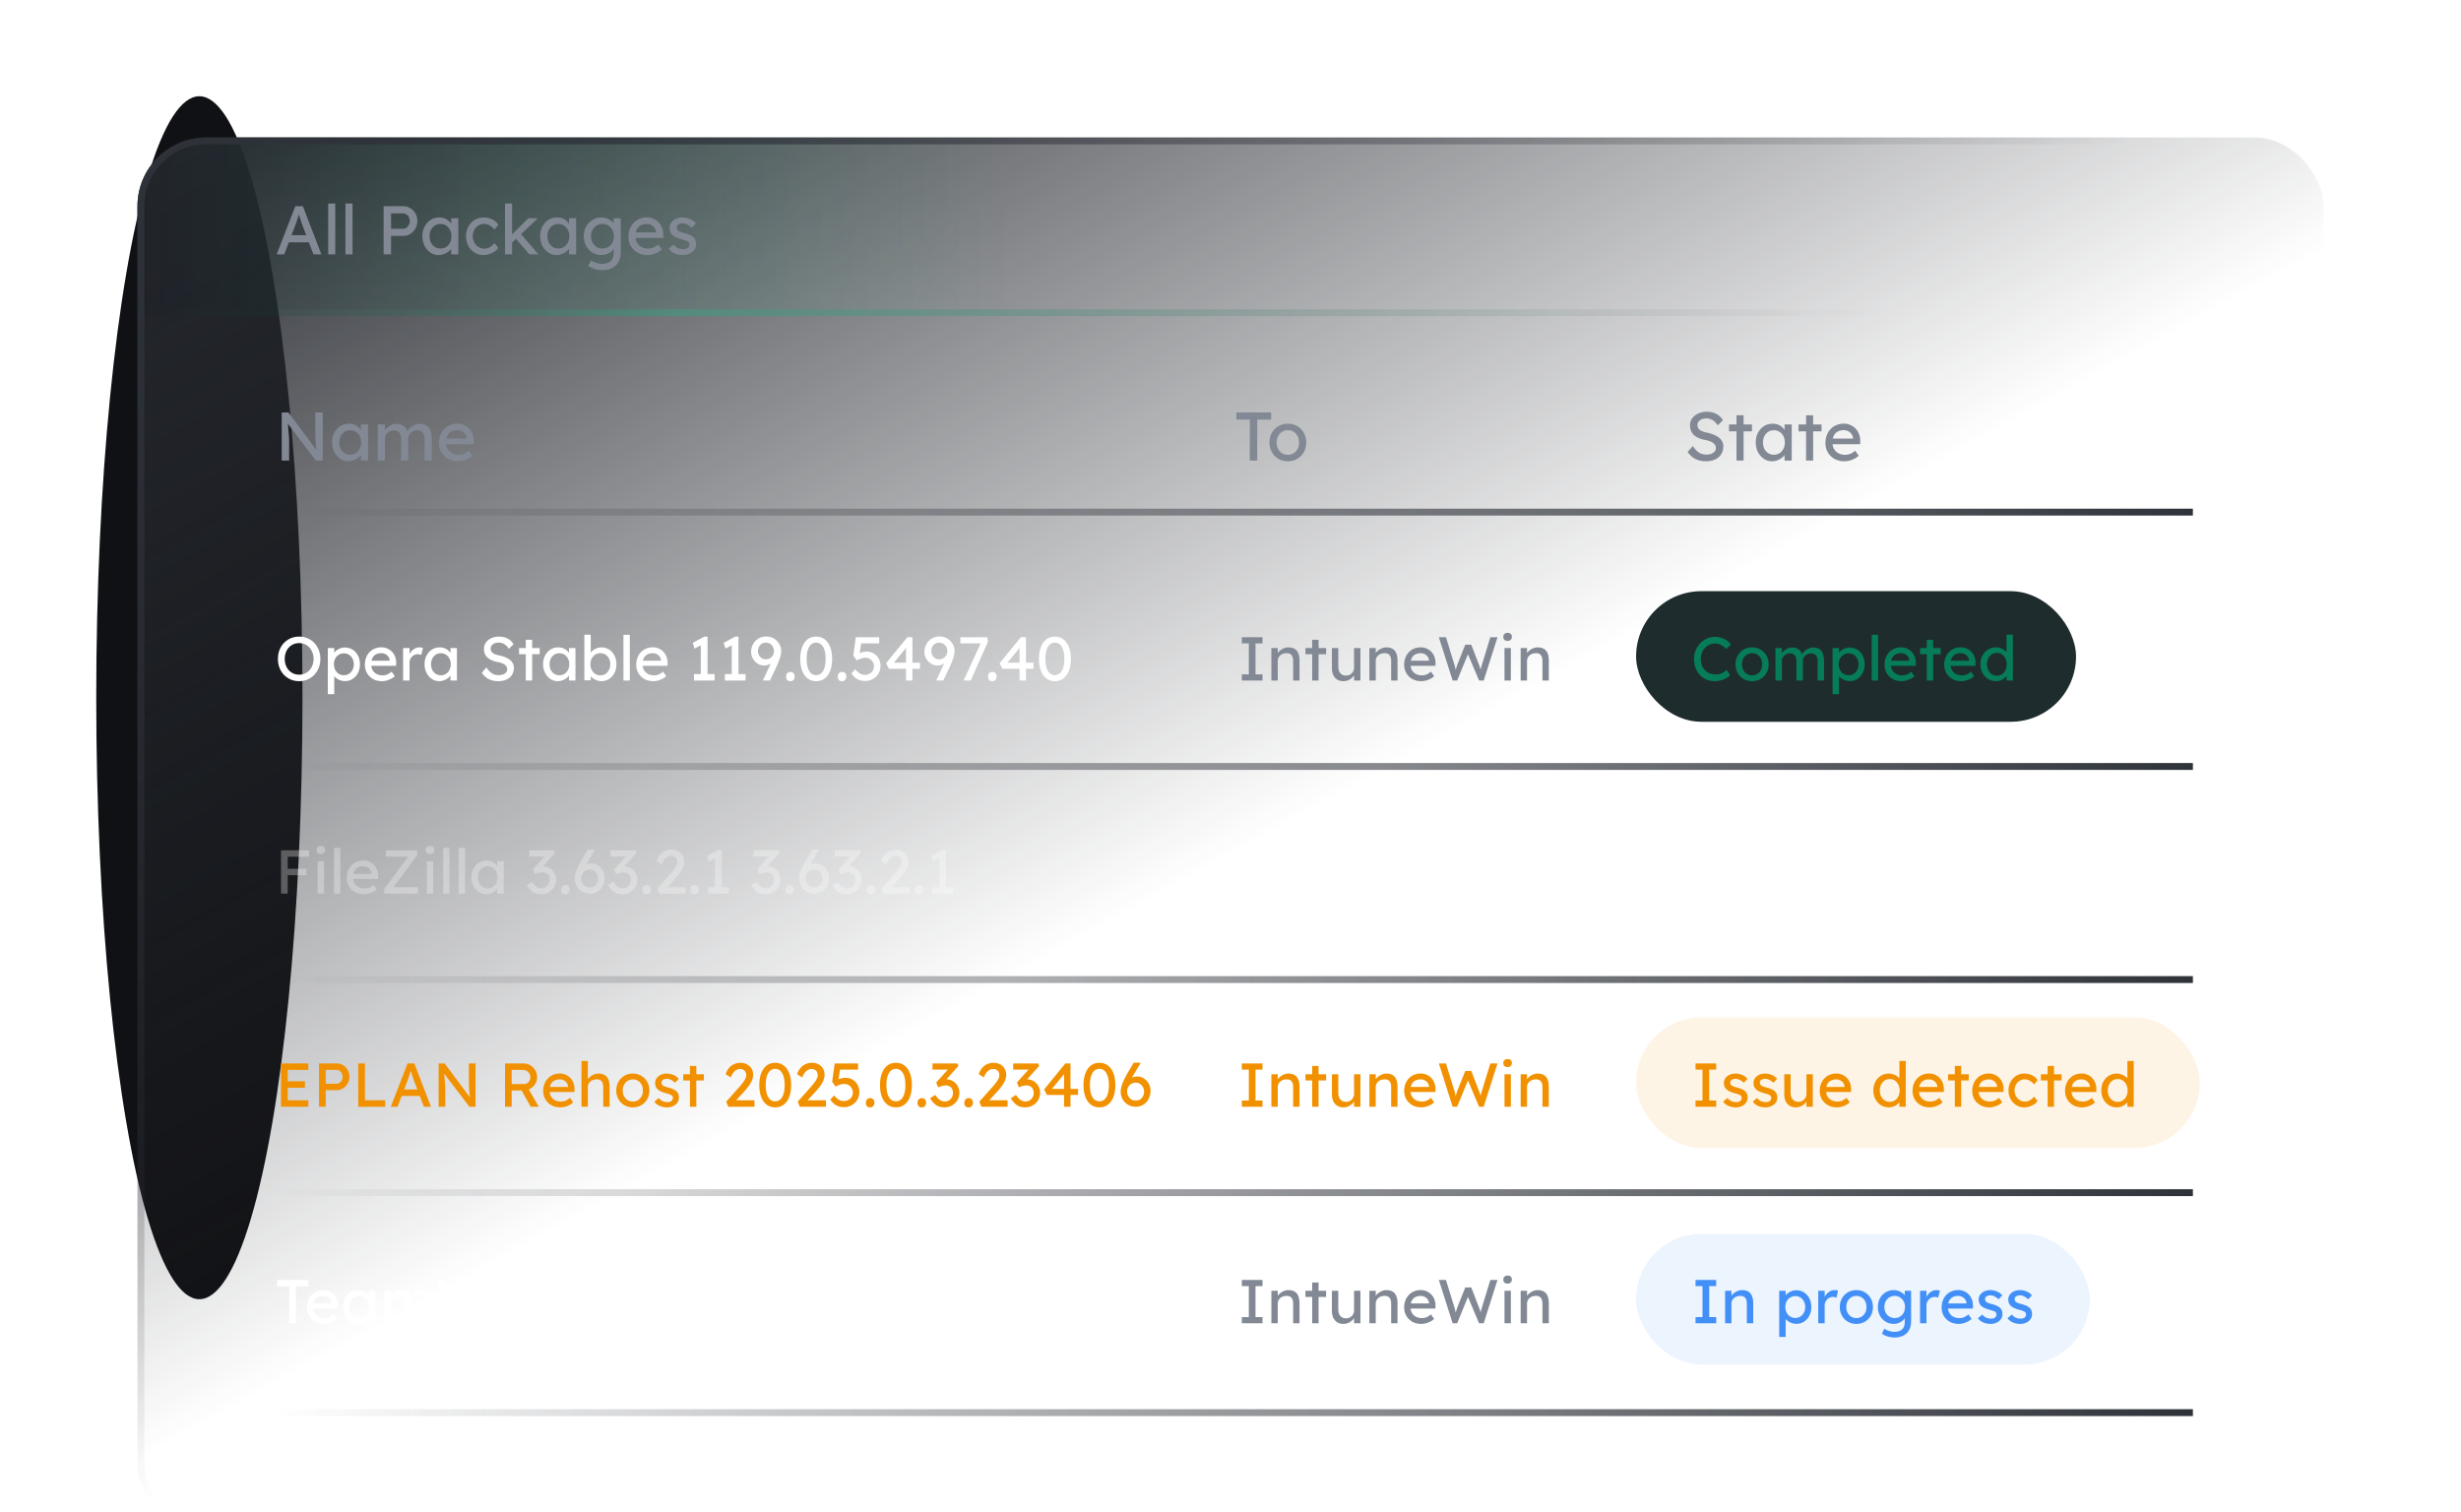<svg xmlns="http://www.w3.org/2000/svg" width="358" height="220" fill="none"><g clip-path="url(#a)"><g filter="url(#b)"><ellipse cx="29" cy="101.5" fill="#101114" rx="15" ry="87.5"/></g><mask id="d" width="358" height="210" x="0" y="0" maskUnits="userSpaceOnUse" style="mask-type:alpha"><path fill="url(#c)" d="M0 0h358v210H0z"/></mask><g clip-path="url(#e)"><rect width="318" height="203" x="20" y="20" fill="url(#f)" rx="10"/><path fill="#828994" d="M40.98 67v-7h.97l4.28 5.73-.16.09a9.81 9.81 0 0 1-.07-.54l-.06-.63-.04-.71-.02-.79c-.007-.273-.01-.557-.01-.85V60h1.08v7h-.99l-4.21-5.52.11-.14c.033.407.06.753.08 1.04.027.28.047.52.06.72.02.193.033.353.04.48.007.12.01.22.01.3.007.08.01.15.01.21V67h-1.08Zm9.69.1a2.1 2.1 0 0 1-1.19-.36 2.598 2.598 0 0 1-.85-.98 3.008 3.008 0 0 1-.32-1.4c0-.527.106-.993.32-1.4.22-.413.513-.737.88-.97a2.31 2.31 0 0 1 1.25-.35c.273 0 .523.04.75.12.226.08.423.193.59.34.173.14.313.303.42.49.113.187.183.387.21.6l-.23-.08v-1.36h1.04V67H52.5v-1.25l.24-.07c-.04.18-.124.357-.25.53-.12.167-.277.317-.47.45-.187.133-.397.24-.63.32-.227.08-.467.12-.72.12Zm.27-.95c.313 0 .59-.077.83-.23.24-.153.426-.363.56-.63.14-.273.21-.583.21-.93 0-.34-.07-.643-.21-.91a1.556 1.556 0 0 0-.56-.63 1.508 1.508 0 0 0-.83-.23c-.307 0-.58.077-.82.23a1.66 1.66 0 0 0-.56.63c-.134.267-.2.57-.2.91 0 .347.066.657.2.93.14.267.326.477.56.63.24.153.513.23.82.23Zm4.018.85v-5.25h1.04v1.12l-.19.12c.053-.173.136-.34.25-.5.12-.16.263-.3.43-.42.173-.127.356-.227.55-.3.2-.073.403-.11.61-.11.3 0 .563.05.79.15.226.1.413.25.56.45.147.2.253.45.32.75l-.16-.04.07-.17c.073-.153.173-.297.3-.43a2.42 2.42 0 0 1 .45-.37c.166-.107.343-.19.53-.25.186-.06.37-.09.55-.09.393 0 .717.08.97.24.26.16.453.403.58.73.133.327.2.733.2 1.22V67h-1.04v-3.09c0-.3-.04-.543-.12-.73a.825.825 0 0 0-.34-.43c-.154-.093-.35-.14-.59-.14-.187 0-.364.033-.53.1a1.206 1.206 0 0 0-.8 1.15V67h-1.04v-3.11c0-.273-.04-.503-.12-.69a.933.933 0 0 0-.35-.44c-.154-.1-.34-.15-.56-.15-.187 0-.36.033-.52.1-.16.06-.3.147-.42.26-.12.107-.214.237-.28.39-.067.147-.1.307-.1.48V67h-1.04Zm11.679.1c-.54 0-1.02-.113-1.44-.34a2.629 2.629 0 0 1-.98-.95c-.233-.4-.35-.86-.35-1.38 0-.413.067-.79.2-1.13.133-.34.317-.633.55-.88.24-.253.523-.447.85-.58a2.76 2.76 0 0 1 1.08-.21c.34 0 .657.067.95.2.293.127.546.303.76.53.22.227.386.497.5.81.12.307.176.643.17 1.01l-.01.44h-4.29l-.23-.82h3.63l-.15.17v-.24a1.158 1.158 0 0 0-.22-.59 1.36 1.36 0 0 0-1.11-.56c-.36 0-.663.07-.91.21a1.29 1.29 0 0 0-.56.6c-.127.26-.19.583-.19.97 0 .367.076.687.23.96.153.267.37.473.65.62.28.147.603.22.97.22.26 0 .5-.043.72-.13.227-.087.47-.243.73-.47l.52.73c-.16.16-.357.3-.59.42-.227.12-.47.217-.73.29-.254.067-.504.1-.75.1ZM181.81 67v-5.96h-1.96V60h5.06v1.04h-2.02V67h-1.08Zm5.536.1a2.72 2.72 0 0 1-1.38-.35c-.4-.24-.717-.563-.95-.97a2.81 2.81 0 0 1-.35-1.41c0-.527.116-.993.35-1.4.233-.413.55-.737.95-.97a2.66 2.66 0 0 1 1.38-.36c.506 0 .96.12 1.36.36.406.233.726.557.96.97.233.407.35.873.35 1.4 0 .527-.117.997-.35 1.41-.234.407-.554.73-.96.97-.4.233-.854.35-1.36.35Zm0-.94c.313 0 .593-.077.84-.23.246-.16.44-.373.58-.64.14-.273.206-.58.2-.92a1.878 1.878 0 0 0-.2-.92 1.592 1.592 0 0 0-.58-.64 1.56 1.56 0 0 0-.84-.23 1.585 1.585 0 0 0-1.43.88c-.14.267-.207.57-.2.91a1.9 1.9 0 0 0 .2.92c.14.267.333.48.58.64.253.153.536.23.85.23ZM248.14 67.1c-.38 0-.733-.05-1.06-.15-.32-.1-.613-.25-.88-.45a3.5 3.5 0 0 1-.7-.76l.74-.85c.327.467.64.79.94.97.3.18.657.27 1.07.27a1.9 1.9 0 0 0 .69-.12c.207-.08.37-.19.49-.33s.18-.3.18-.48a.96.96 0 0 0-.06-.34.806.806 0 0 0-.19-.29 1.257 1.257 0 0 0-.32-.24 2.19 2.19 0 0 0-.45-.19 3.916 3.916 0 0 0-.6-.15 4.476 4.476 0 0 1-.94-.29c-.267-.12-.49-.27-.67-.45a1.735 1.735 0 0 1-.4-.61 2.218 2.218 0 0 1-.13-.78c0-.28.06-.54.18-.78.127-.24.297-.447.51-.62.22-.18.477-.317.77-.41.293-.1.61-.15.95-.15.36 0 .69.047.99.14.3.093.567.233.8.42.233.18.427.403.58.67l-.76.75a2.325 2.325 0 0 0-.45-.55 1.648 1.648 0 0 0-.55-.34c-.2-.08-.413-.12-.64-.12-.26 0-.487.04-.68.12-.193.08-.347.193-.46.34a.8.8 0 0 0-.16.5c0 .14.027.27.08.39a.942.942 0 0 0 .24.31c.113.087.263.167.45.24.187.067.41.127.67.18.367.08.693.183.98.31.287.12.53.263.73.43.2.167.35.353.45.56.107.207.16.43.16.67 0 .447-.103.833-.31 1.16-.207.327-.5.58-.88.76-.38.173-.833.26-1.36.26Zm4.47-.1v-6.59h1.03V67h-1.03Zm-1.09-4.25v-1h3.34v1h-3.34Zm6.249 4.35a2.1 2.1 0 0 1-1.19-.36 2.606 2.606 0 0 1-.85-.98 3.012 3.012 0 0 1-.32-1.4c0-.527.107-.993.32-1.4.22-.413.514-.737.88-.97.374-.233.79-.35 1.25-.35.274 0 .524.04.75.12.227.08.424.193.59.34.174.14.314.303.42.49.114.187.184.387.21.6l-.23-.08v-1.36h1.04V67h-1.04v-1.25l.24-.07c-.04.18-.123.357-.25.53-.12.167-.276.317-.47.45-.186.133-.396.24-.63.32-.226.08-.466.12-.72.12Zm.27-.95a1.507 1.507 0 0 0 1.39-.86c.14-.273.21-.583.21-.93 0-.34-.07-.643-.21-.91a1.507 1.507 0 0 0-1.39-.86c-.306 0-.58.077-.82.23-.233.153-.42.363-.56.63-.133.267-.2.57-.2.91 0 .347.067.657.2.93.14.267.327.477.56.63.24.153.514.23.82.23Zm4.688.85v-6.59h1.03V67h-1.03Zm-1.09-4.25v-1h3.34v1h-3.34Zm6.679 4.35c-.54 0-1.02-.113-1.44-.34a2.631 2.631 0 0 1-.98-.95c-.233-.4-.35-.86-.35-1.38 0-.413.067-.79.2-1.13.134-.34.317-.633.55-.88a2.42 2.42 0 0 1 .85-.58c.334-.14.694-.21 1.08-.21.34 0 .657.067.95.2.294.127.547.303.76.53.22.227.387.497.5.81.12.307.177.643.17 1.01l-.01.44h-4.29l-.23-.82h3.63l-.15.17v-.24a1.156 1.156 0 0 0-.22-.59 1.348 1.348 0 0 0-.48-.41c-.193-.1-.403-.15-.63-.15-.36 0-.663.07-.91.21a1.294 1.294 0 0 0-.56.6c-.126.26-.19.583-.19.97 0 .367.077.687.23.96.154.267.37.473.65.62.28.147.604.22.97.22.26 0 .5-.043.72-.13.227-.087.47-.243.73-.47l.52.73c-.16.16-.356.3-.59.42-.226.12-.47.217-.73.29-.253.067-.503.1-.75.1Z"/><path stroke="url(#g)" d="M319 74.5H40"/><path fill="#fff" d="M43.519 99.09c-.444 0-.855-.081-1.233-.243a3.082 3.082 0 0 1-.981-.675 3.242 3.242 0 0 1-.648-1.026 3.63 3.63 0 0 1-.225-1.296c0-.468.075-.897.225-1.287.156-.396.372-.738.648-1.026.282-.294.609-.522.981-.684a3.097 3.097 0 0 1 1.233-.243c.444 0 .852.081 1.224.243.378.162.705.39.981.684.282.294.498.639.648 1.035.156.39.234.816.234 1.278 0 .462-.078.891-.234 1.287-.15.39-.366.732-.648 1.026a2.892 2.892 0 0 1-.981.684c-.372.162-.78.243-1.224.243Zm0-.945a2.007 2.007 0 0 0 1.503-.648c.186-.21.33-.453.432-.729.108-.282.162-.588.162-.918 0-.33-.054-.633-.162-.909a2.157 2.157 0 0 0-.432-.729 1.91 1.91 0 0 0-.666-.486 2.007 2.007 0 0 0-.837-.171 2.07 2.07 0 0 0-.846.171 2.09 2.09 0 0 0-.666.477c-.186.204-.33.447-.432.729a2.631 2.631 0 0 0-.153.918c0 .33.051.636.153.918.102.282.246.525.432.729.192.204.414.363.666.477.258.114.54.171.846.171Zm4.169 2.835v-6.705h.936v1.08l-.144-.081a.99.99 0 0 1 .306-.513 1.91 1.91 0 0 1 .612-.405c.246-.108.498-.162.756-.162.426 0 .804.105 1.134.315.33.21.591.498.783.864.192.366.288.786.288 1.26 0 .468-.096.888-.288 1.26a2.228 2.228 0 0 1-.774.873c-.33.21-.702.315-1.116.315-.276 0-.543-.054-.801-.162a2.232 2.232 0 0 1-.657-.432c-.18-.174-.291-.354-.333-.54l.234-.126v3.159h-.936Zm2.34-2.754c.276 0 .522-.069.738-.207.216-.138.387-.327.513-.567.126-.24.189-.513.189-.819 0-.306-.063-.576-.189-.81a1.401 1.401 0 0 0-.504-.567 1.357 1.357 0 0 0-.747-.207 1.4 1.4 0 0 0-1.26.765c-.126.24-.189.513-.189.819 0 .306.063.579.189.819s.297.429.513.567c.216.138.465.207.747.207Zm5.543.864c-.486 0-.918-.102-1.296-.306a2.366 2.366 0 0 1-.882-.855 2.42 2.42 0 0 1-.315-1.242c0-.372.06-.711.18-1.017.12-.306.285-.57.495-.792.216-.228.47-.402.765-.522.3-.126.624-.189.972-.189.306 0 .59.06.855.18.264.114.492.273.684.477.198.204.348.447.45.729.108.276.159.579.153.909l-.01.396h-3.86l-.207-.738h3.267l-.135.153v-.216a1.043 1.043 0 0 0-.198-.531 1.224 1.224 0 0 0-1-.504c-.323 0-.596.063-.818.189-.222.12-.39.3-.504.54-.114.234-.171.525-.171.873 0 .33.069.618.207.864.138.24.333.426.585.558.252.132.543.198.873.198.234 0 .45-.039.648-.117.204-.078.423-.219.657-.423l.468.657c-.144.144-.321.27-.531.378a3.333 3.333 0 0 1-.657.261c-.228.06-.453.09-.675.09Zm3.068-.09v-4.725h.936v1.485l-.09-.36c.066-.228.177-.435.333-.621.162-.186.345-.333.55-.441a1.4 1.4 0 0 1 .935-.135c.096.018.171.039.225.063l-.243 1.008a1.29 1.29 0 0 0-.243-.072.914.914 0 0 0-.252-.036 1.15 1.15 0 0 0-.468.099c-.144.06-.273.147-.387.261a1.256 1.256 0 0 0-.26.387 1.131 1.131 0 0 0-.1.477V99h-.936Zm5.246.09a1.89 1.89 0 0 1-1.071-.324 2.338 2.338 0 0 1-.765-.882 2.707 2.707 0 0 1-.288-1.26c0-.474.096-.894.288-1.26a2.28 2.28 0 0 1 .792-.873 2.08 2.08 0 0 1 1.125-.315c.246 0 .47.036.675.108a1.6 1.6 0 0 1 .53.306c.157.126.283.273.379.441.102.168.165.348.189.54l-.207-.072v-1.224h.936V99h-.936v-1.125l.216-.063a1.28 1.28 0 0 1-.225.477c-.108.15-.25.285-.423.405-.168.12-.357.216-.567.288-.204.072-.42.108-.648.108Zm.243-.855c.282 0 .53-.069.747-.207.216-.138.384-.327.504-.567a1.81 1.81 0 0 0 .189-.837c0-.306-.063-.579-.19-.819a1.401 1.401 0 0 0-.503-.567 1.357 1.357 0 0 0-.747-.207c-.276 0-.522.069-.738.207-.21.138-.378.327-.504.567-.12.24-.18.513-.18.819 0 .312.06.591.18.837.126.24.294.429.504.567.216.138.462.207.738.207Zm8.335.855c-.342 0-.66-.045-.954-.135a2.605 2.605 0 0 1-.792-.405 3.141 3.141 0 0 1-.63-.684l.666-.765c.294.42.576.711.846.873.27.162.59.243.963.243.228 0 .435-.036.62-.108a1.08 1.08 0 0 0 .442-.297.645.645 0 0 0 .162-.432.864.864 0 0 0-.054-.306.73.73 0 0 0-.171-.261 1.128 1.128 0 0 0-.288-.216 1.957 1.957 0 0 0-.405-.171 3.542 3.542 0 0 0-.54-.135 4.025 4.025 0 0 1-.846-.261 2.005 2.005 0 0 1-.603-.405 1.557 1.557 0 0 1-.36-.549 2.004 2.004 0 0 1-.117-.702c0-.252.054-.486.162-.702.114-.216.267-.402.459-.558.198-.162.429-.285.693-.369.264-.09.549-.135.855-.135.324 0 .62.042.89.126a2.174 2.174 0 0 1 1.243.981l-.684.675a2.107 2.107 0 0 0-.405-.495 1.48 1.48 0 0 0-.495-.306 1.536 1.536 0 0 0-.576-.108c-.234 0-.438.036-.612.108a.986.986 0 0 0-.414.306.721.721 0 0 0-.144.45c0 .126.024.243.072.351.048.102.12.195.216.279.102.078.237.15.405.216.168.06.369.114.603.162.33.072.624.165.882.279.258.108.477.237.657.387.18.15.315.318.405.504.096.186.144.387.144.603 0 .402-.093.75-.28 1.044-.185.294-.45.522-.791.684-.342.156-.75.234-1.224.234Zm4.023-.09v-5.931h.927V99h-.927Zm-.981-3.825v-.9h3.006v.9h-3.006Zm5.624 3.915a1.89 1.89 0 0 1-1.07-.324 2.338 2.338 0 0 1-.766-.882 2.707 2.707 0 0 1-.288-1.26c0-.474.096-.894.288-1.26a2.28 2.28 0 0 1 .792-.873 2.08 2.08 0 0 1 1.125-.315c.246 0 .471.036.675.108a1.6 1.6 0 0 1 .531.306c.156.126.282.273.378.441.102.168.165.348.19.54l-.208-.072v-1.224h.936V99h-.936v-1.125l.216-.063a1.28 1.28 0 0 1-.225.477c-.108.15-.249.285-.423.405-.168.12-.357.216-.567.288-.204.072-.42.108-.648.108Zm.243-.855c.282 0 .531-.069.747-.207.216-.138.384-.327.504-.567a1.81 1.81 0 0 0 .19-.837c0-.306-.064-.579-.19-.819a1.401 1.401 0 0 0-.504-.567 1.357 1.357 0 0 0-.747-.207c-.276 0-.522.069-.738.207-.21.138-.378.327-.504.567-.12.24-.18.513-.18.819 0 .312.06.591.18.837.126.24.294.429.504.567.216.138.462.207.738.207Zm6.118.855c-.204 0-.408-.033-.612-.099a2.433 2.433 0 0 1-.549-.261 2.266 2.266 0 0 1-.414-.369 1.147 1.147 0 0 1-.216-.414l.234-.126v1.152h-.927V92.34h.927v3.015l-.144-.081a.948.948 0 0 1 .198-.396c.102-.132.231-.249.387-.351.162-.108.336-.192.522-.252.186-.066.375-.099.567-.099.426 0 .804.105 1.134.315.33.21.591.501.783.873.192.366.288.786.288 1.26s-.096.897-.288 1.269a2.213 2.213 0 0 1-.774.882c-.33.21-.702.315-1.116.315Zm-.153-.846c.276 0 .522-.069.738-.207.216-.144.387-.336.513-.576a1.81 1.81 0 0 0 .19-.837c0-.306-.064-.579-.19-.819a1.388 1.388 0 0 0-.504-.576 1.357 1.357 0 0 0-.747-.207c-.282 0-.53.069-.747.207-.216.138-.387.33-.513.576-.126.24-.189.513-.189.819 0 .312.063.591.19.837.125.24.296.432.512.576.216.138.465.207.747.207Zm3.356.756v-6.66h.927V99h-.927Zm4.358.09c-.486 0-.918-.102-1.296-.306a2.366 2.366 0 0 1-.882-.855 2.42 2.42 0 0 1-.315-1.242c0-.372.06-.711.18-1.017.12-.306.285-.57.495-.792.216-.228.471-.402.765-.522.3-.126.624-.189.972-.189.306 0 .591.06.855.18.264.114.492.273.684.477.198.204.348.447.45.729.108.276.16.579.153.909l-.009.396h-3.86l-.208-.738h3.267l-.135.153v-.216a1.043 1.043 0 0 0-.198-.531 1.224 1.224 0 0 0-.999-.504c-.324 0-.597.063-.819.189-.222.12-.39.3-.504.54-.114.234-.17.525-.17.873 0 .33.068.618.206.864.138.24.333.426.585.558.252.132.543.198.873.198.234 0 .45-.039.648-.117.204-.078.423-.219.657-.423l.468.657c-.144.144-.32.27-.53.378a3.333 3.333 0 0 1-.658.261c-.228.06-.453.09-.675.09Zm6.896-.531v-5.112l.333.252-1.242.657-.261-.846 1.683-.9h.468v5.949h-.981Zm-.999.441v-.936h3.006V99h-3.006Zm5.499-.441v-5.112l.333.252-1.242.657-.261-.846 1.683-.9h.468v5.949h-.981Zm-.999.441v-.936h3.006V99h-3.006Zm5.598 0-.036-.09 1.872-3.978.027.747a2.684 2.684 0 0 1-.783.837c-.15.096-.306.171-.468.225a1.734 1.734 0 0 1-.495.072c-.342 0-.657-.09-.945-.27a2.044 2.044 0 0 1-.693-.72 1.921 1.921 0 0 1-.261-.981c0-.426.096-.807.288-1.143a2.16 2.16 0 0 1 .783-.81 2.174 2.174 0 0 1 1.125-.297c.3 0 .582.054.846.162.264.108.495.261.693.459.198.192.354.417.468.675.114.252.171.522.171.81 0 .15-.015.312-.045.486-.03.168-.081.36-.153.576-.066.21-.156.453-.27.729-.114.27-.255.585-.423.945L112 99h-.954Zm.324-3.087c.234 0 .444-.051.63-.153a1.17 1.17 0 0 0 .594-1.026c0-.234-.051-.444-.153-.63a1.114 1.114 0 0 0-.432-.45 1.183 1.183 0 0 0-.621-.162c-.216 0-.408.054-.576.162a1.126 1.126 0 0 0-.405.432 1.34 1.34 0 0 0-.144.639c0 .21.048.405.144.585.102.18.237.327.405.441.168.108.354.162.558.162Zm3.607 3.186c-.198 0-.351-.057-.459-.171-.108-.12-.162-.288-.162-.504 0-.198.057-.36.171-.486a.578.578 0 0 1 .45-.189c.198 0 .351.06.459.18.108.114.162.279.162.495 0 .198-.057.36-.171.486a.578.578 0 0 1-.45.189Zm3.749-.009c-.48 0-.894-.132-1.242-.396-.342-.264-.606-.636-.792-1.116-.186-.486-.279-1.062-.279-1.728 0-.666.093-1.239.279-1.719.186-.486.45-.861.792-1.125.348-.264.762-.396 1.242-.396s.894.132 1.242.396.615.639.801 1.125c.186.48.279 1.053.279 1.719 0 .666-.093 1.242-.279 1.728-.186.48-.453.852-.801 1.116-.348.264-.762.396-1.242.396Zm0-.882c.438 0 .777-.204 1.017-.612.24-.414.36-.996.36-1.746s-.12-1.329-.36-1.737c-.24-.414-.579-.621-1.017-.621-.438 0-.777.207-1.017.621-.24.408-.36.987-.36 1.737 0 .75.12 1.332.36 1.746.24.408.579.612 1.017.612Zm3.766.891c-.198 0-.351-.057-.459-.171-.108-.12-.162-.288-.162-.504 0-.198.057-.36.171-.486a.578.578 0 0 1 .45-.189c.198 0 .351.06.459.18.108.114.162.279.162.495 0 .198-.057.36-.171.486a.578.578 0 0 1-.45.189Zm3.335-.036c-.414 0-.789-.093-1.125-.279a2.374 2.374 0 0 1-.837-.819l.54-.603c.282.312.528.525.738.639.21.114.438.171.684.171.246 0 .468-.054.666-.162.198-.108.354-.255.468-.441.12-.186.18-.393.18-.621 0-.24-.057-.453-.171-.639a1.177 1.177 0 0 0-.441-.45 1.181 1.181 0 0 0-.63-.171c-.114 0-.222.009-.324.027a1.628 1.628 0 0 0-.369.099 6.909 6.909 0 0 0-.567.252l-.513-.693.369-2.673h3.402v.9h-2.79l.189-.171-.297 1.998-.225-.261a.875.875 0 0 1 .306-.171c.144-.06.303-.108.477-.144a2.26 2.26 0 0 1 .513-.063c.384 0 .726.09 1.026.27.306.174.546.417.72.729.18.312.27.669.27 1.071 0 .414-.099.789-.297 1.125a2.23 2.23 0 0 1-.81.792 2.312 2.312 0 0 1-1.152.288Zm5.97-.063v-5.076l.225.054-2.07 2.529-.036-.108h3.915v.891h-4.518l-.414-.81 3.087-3.78h.747V99h-.936Zm4.465 0-.036-.09 1.872-3.978.027.747a2.684 2.684 0 0 1-.783.837c-.15.096-.306.171-.468.225a1.734 1.734 0 0 1-.495.072c-.342 0-.657-.09-.945-.27a2.044 2.044 0 0 1-.693-.72 1.921 1.921 0 0 1-.261-.981c0-.426.096-.807.288-1.143a2.16 2.16 0 0 1 .783-.81 2.174 2.174 0 0 1 1.125-.297c.3 0 .582.054.846.162.264.108.495.261.693.459.198.192.354.417.468.675.114.252.171.522.171.81 0 .15-.015.312-.045.486-.03.168-.081.36-.153.576-.066.21-.156.453-.27.729-.114.27-.255.585-.423.945L137.216 99h-.954Zm.324-3.087c.234 0 .444-.051.63-.153a1.17 1.17 0 0 0 .594-1.026c0-.234-.051-.444-.153-.63a1.114 1.114 0 0 0-.432-.45 1.183 1.183 0 0 0-.621-.162c-.216 0-.408.054-.576.162a1.126 1.126 0 0 0-.405.432 1.34 1.34 0 0 0-.144.639c0 .21.048.405.144.585.102.18.237.327.405.441.168.108.354.162.558.162ZM140.175 99l2.61-5.688.108.288h-3.186v-.9h3.897l.126.621L141.219 99h-1.044Zm4.175.099c-.198 0-.351-.057-.459-.171-.108-.12-.162-.288-.162-.504 0-.198.057-.36.171-.486a.578.578 0 0 1 .45-.189c.198 0 .351.06.459.18.108.114.162.279.162.495 0 .198-.057.36-.171.486a.578.578 0 0 1-.45.189Zm3.962-.099v-5.076l.225.054-2.07 2.529-.036-.108h3.915v.891h-4.518l-.414-.81 3.087-3.78h.747V99h-.936Zm5.14.09c-.48 0-.894-.132-1.242-.396-.342-.264-.606-.636-.792-1.116-.186-.486-.279-1.062-.279-1.728 0-.666.093-1.239.279-1.719.186-.486.45-.861.792-1.125.348-.264.762-.396 1.242-.396s.894.132 1.242.396.615.639.801 1.125c.186.48.279 1.053.279 1.719 0 .666-.093 1.242-.279 1.728-.186.48-.453.852-.801 1.116-.348.264-.762.396-1.242.396Zm0-.882c.438 0 .777-.204 1.017-.612.24-.414.36-.996.36-1.746s-.12-1.329-.36-1.737c-.24-.414-.579-.621-1.017-.621-.438 0-.777.207-1.017.621-.24.408-.36.987-.36 1.737 0 .75.12 1.332.36 1.746.24.408.579.612 1.017.612Z"/><path fill="#828994" d="M180.648 99v-.9h1.017v-4.5h-1.017v-.9h3.006v.9h-1.017v4.5h1.017v.9h-3.006Zm4.298 0v-4.725h.927v.972l-.162.108c.06-.21.177-.402.351-.576.174-.18.381-.324.621-.432.24-.114.486-.171.738-.171.36 0 .66.072.9.216.24.138.42.351.54.639.12.288.18.651.18 1.089V99h-.927v-2.817c0-.27-.036-.492-.108-.666a.714.714 0 0 0-.333-.387 1.013 1.013 0 0 0-.558-.108c-.18 0-.345.03-.495.09-.15.054-.282.132-.396.234a1.206 1.206 0 0 0-.261.36c-.06.132-.09.276-.09.432V99h-.927Zm5.937 0v-5.931h.927V99h-.927Zm-.981-3.825v-.9h3.006v.9h-3.006Zm5.506 3.915c-.336 0-.63-.078-.882-.234a1.58 1.58 0 0 1-.576-.657c-.132-.282-.198-.618-.198-1.008v-2.916h.927v2.664c0 .276.042.516.126.72.09.198.216.351.378.459.168.108.369.162.603.162.174 0 .333-.027.477-.081.144-.06.267-.141.369-.243.108-.102.192-.225.252-.369s.09-.3.09-.468v-2.844h.927V99h-.927v-.99l.162-.108a1.55 1.55 0 0 1-.369.603 1.91 1.91 0 0 1-.603.432 1.871 1.871 0 0 1-.756.153Zm3.794-.09v-4.725h.927v.972l-.162.108c.06-.21.177-.402.351-.576.174-.18.381-.324.621-.432.24-.114.486-.171.738-.171.36 0 .66.072.9.216.24.138.42.351.54.639.12.288.18.651.18 1.089V99h-.927v-2.817c0-.27-.036-.492-.108-.666a.714.714 0 0 0-.333-.387 1.013 1.013 0 0 0-.558-.108c-.18 0-.345.03-.495.09-.15.054-.282.132-.396.234a1.206 1.206 0 0 0-.261.36c-.06.132-.09.276-.09.432V99h-.927Zm7.557.09c-.486 0-.918-.102-1.296-.306a2.366 2.366 0 0 1-.882-.855 2.42 2.42 0 0 1-.315-1.242c0-.372.06-.711.18-1.017.12-.306.285-.57.495-.792.216-.228.471-.402.765-.522.3-.126.624-.189.972-.189.306 0 .591.06.855.18.264.114.492.273.684.477.198.204.348.447.45.729.108.276.159.579.153.909l-.009.396h-3.861l-.207-.738h3.267l-.135.153v-.216a1.043 1.043 0 0 0-.198-.531 1.224 1.224 0 0 0-.999-.504c-.324 0-.597.063-.819.189-.222.12-.39.3-.504.54-.114.234-.171.525-.171.873 0 .33.069.618.207.864.138.24.333.426.585.558.252.132.543.198.873.198.234 0 .45-.039.648-.117.204-.078.423-.219.657-.423l.468.657c-.144.144-.321.27-.531.378a3.333 3.333 0 0 1-.657.261c-.228.06-.453.09-.675.09Zm4.556-.09-2.007-6.3h1.035l1.215 3.942c.036.096.069.21.099.342.03.126.057.255.081.387s.045.255.063.369c.024.114.045.207.063.279l-.261-.009.207-.738a21.6 21.6 0 0 1 .207-.639l1.134-2.844h.873l1.098 2.844c.06.144.111.288.153.432.048.138.09.279.126.423l.117.441-.234.063c.03-.162.051-.288.063-.378a20.605 20.605 0 0 1 .081-.405c.012-.06.03-.135.054-.225.03-.09.069-.213.117-.369l1.197-3.915h1.044l-2.007 6.3h-.675l-1.665-3.942.081.036L211.972 99h-.657Zm7.543 0v-4.725h.927V99h-.927Zm.45-5.769c-.198 0-.351-.051-.459-.153-.108-.102-.162-.246-.162-.432 0-.174.054-.315.162-.423a.64.64 0 0 1 .459-.162c.198 0 .351.051.459.153.108.102.162.246.162.432a.556.556 0 0 1-.171.423c-.108.108-.258.162-.45.162ZM221.21 99v-4.725h.927v.972l-.162.108c.06-.21.177-.402.351-.576.174-.18.381-.324.621-.432.24-.114.486-.171.738-.171.36 0 .66.072.9.216.24.138.42.351.54.639.12.288.18.651.18 1.089V99h-.927v-2.817c0-.27-.036-.492-.108-.666a.714.714 0 0 0-.333-.387 1.013 1.013 0 0 0-.558-.108c-.18 0-.345.03-.495.09-.15.054-.282.132-.396.234a1.206 1.206 0 0 0-.261.36c-.06.132-.09.276-.09.432V99h-.927Z"/><rect width="64" height="19" x="238" y="86" fill="#1E2C2E" rx="9.5"/><path fill="#067C58" d="M249.438 99.09c-.438 0-.84-.078-1.206-.234a2.796 2.796 0 0 1-.954-.666 3.175 3.175 0 0 1-.63-1.035 3.793 3.793 0 0 1-.216-1.305c0-.45.078-.867.234-1.251a3.29 3.29 0 0 1 .666-1.026 2.987 2.987 0 0 1 3.078-.783c.294.09.558.219.792.387.24.162.435.348.585.558l-.648.675a3.109 3.109 0 0 0-.531-.432 2.068 2.068 0 0 0-.54-.27c-.18-.06-.363-.09-.549-.09-.294 0-.57.057-.828.171a2.037 2.037 0 0 0-.666.459 2.192 2.192 0 0 0-.441.711c-.108.27-.162.567-.162.891 0 .342.051.654.153.936.108.276.258.513.45.711.192.198.42.351.684.459.27.102.567.153.891.153a2.15 2.15 0 0 0 1.125-.315 2.43 2.43 0 0 0 .459-.36l.486.792a2 2 0 0 1-.567.441 3.357 3.357 0 0 1-.792.315 3.586 3.586 0 0 1-.873.108Zm5.442 0a2.45 2.45 0 0 1-1.242-.315 2.386 2.386 0 0 1-.855-.873 2.536 2.536 0 0 1-.315-1.269c0-.474.105-.894.315-1.26.21-.372.495-.663.855-.873.366-.216.78-.324 1.242-.324.456 0 .864.108 1.224.324.366.21.654.501.864.873.21.366.315.786.315 1.26s-.105.897-.315 1.269c-.21.366-.498.657-.864.873-.36.21-.768.315-1.224.315Zm0-.846c.282 0 .534-.069.756-.207a1.51 1.51 0 0 0 .522-.576c.126-.246.186-.522.18-.828a1.684 1.684 0 0 0-.18-.828 1.429 1.429 0 0 0-.522-.576 1.402 1.402 0 0 0-.756-.207 1.429 1.429 0 0 0-1.287.792c-.126.24-.186.513-.18.819-.006.306.054.582.18.828.126.24.3.432.522.576.228.138.483.207.765.207Zm3.396.756v-4.725h.936v1.008l-.171.108c.048-.156.123-.306.225-.45a1.78 1.78 0 0 1 .387-.378c.156-.114.321-.204.495-.27.18-.066.363-.099.549-.099.27 0 .507.045.711.135.204.09.372.225.504.405.132.18.228.405.288.675l-.144-.036.063-.153c.066-.138.156-.267.27-.387.12-.126.255-.237.405-.333.15-.096.309-.171.477-.225.168-.054.333-.081.495-.081.354 0 .645.072.873.216.234.144.408.363.522.657.12.294.18.66.18 1.098V99h-.936v-2.781c0-.27-.036-.489-.108-.657a.742.742 0 0 0-.306-.387 1.008 1.008 0 0 0-.531-.126c-.168 0-.327.03-.477.09a1.085 1.085 0 0 0-.72 1.035V99h-.936v-2.799c0-.246-.036-.453-.108-.621a.84.84 0 0 0-.315-.396.903.903 0 0 0-.504-.135c-.168 0-.324.03-.468.09-.144.054-.27.132-.378.234a.992.992 0 0 0-.252.351c-.06.132-.09.276-.09.432V99h-.936Zm8.306 1.98v-6.705h.936v1.08l-.144-.081a.99.99 0 0 1 .306-.513 1.91 1.91 0 0 1 .612-.405c.246-.108.498-.162.756-.162.426 0 .804.105 1.134.315.33.21.591.498.783.864.192.366.288.786.288 1.26 0 .468-.096.888-.288 1.26a2.228 2.228 0 0 1-.774.873c-.33.21-.702.315-1.116.315-.276 0-.543-.054-.801-.162a2.232 2.232 0 0 1-.657-.432c-.18-.174-.291-.354-.333-.54l.234-.126v3.159h-.936Zm2.34-2.754c.276 0 .522-.069.738-.207.216-.138.387-.327.513-.567.126-.24.189-.513.189-.819 0-.306-.063-.576-.189-.81a1.401 1.401 0 0 0-.504-.567 1.357 1.357 0 0 0-.747-.207 1.4 1.4 0 0 0-1.26.765c-.126.24-.189.513-.189.819 0 .306.063.579.189.819s.297.429.513.567c.216.138.465.207.747.207Zm3.355.774v-6.66h.927V99h-.927Zm4.358.09c-.486 0-.918-.102-1.296-.306a2.366 2.366 0 0 1-.882-.855 2.42 2.42 0 0 1-.315-1.242c0-.372.06-.711.18-1.017.12-.306.285-.57.495-.792.216-.228.471-.402.765-.522.3-.126.624-.189.972-.189.306 0 .591.06.855.18.264.114.492.273.684.477.198.204.348.447.45.729.108.276.159.579.153.909l-.009.396h-3.861l-.207-.738h3.267l-.135.153v-.216a1.043 1.043 0 0 0-.198-.531 1.224 1.224 0 0 0-.999-.504c-.324 0-.597.063-.819.189-.222.12-.39.3-.504.54-.114.234-.171.525-.171.873 0 .33.069.618.207.864.138.24.333.426.585.558.252.132.543.198.873.198.234 0 .45-.039.648-.117.204-.078.423-.219.657-.423l.468.657c-.144.144-.321.27-.531.378a3.333 3.333 0 0 1-.657.261c-.228.06-.453.09-.675.09Zm3.654-.09v-5.931h.927V99h-.927Zm-.981-3.825v-.9h3.006v.9h-3.006Zm6.011 3.915c-.486 0-.918-.102-1.296-.306a2.366 2.366 0 0 1-.882-.855 2.42 2.42 0 0 1-.315-1.242c0-.372.06-.711.18-1.017.12-.306.285-.57.495-.792.216-.228.471-.402.765-.522.3-.126.624-.189.972-.189.306 0 .591.06.855.18.264.114.492.273.684.477.198.204.348.447.45.729.108.276.159.579.153.909l-.009.396h-3.861l-.207-.738h3.267l-.135.153v-.216a1.043 1.043 0 0 0-.198-.531 1.224 1.224 0 0 0-.999-.504c-.324 0-.597.063-.819.189-.222.12-.39.3-.504.54-.114.234-.171.525-.171.873 0 .33.069.618.207.864.138.24.333.426.585.558.252.132.543.198.873.198.234 0 .45-.039.648-.117.204-.078.423-.219.657-.423l.468.657c-.144.144-.321.27-.531.378a3.333 3.333 0 0 1-.657.261c-.228.06-.453.09-.675.09Zm5.039 0c-.432 0-.819-.105-1.161-.315a2.342 2.342 0 0 1-.801-.873 2.659 2.659 0 0 1-.297-1.269c0-.474.096-.894.288-1.26.198-.372.465-.663.801-.873a2.068 2.068 0 0 1 1.143-.324c.234 0 .459.039.675.117.222.072.42.174.594.306.174.126.309.267.405.423.102.15.153.303.153.459l-.27.018V92.34h.927V99h-.927v-1.125h.18a.774.774 0 0 1-.144.432 1.689 1.689 0 0 1-.387.387c-.156.12-.339.216-.549.288a1.88 1.88 0 0 1-.63.108Zm.126-.801c.282 0 .531-.072.747-.216.216-.144.384-.339.504-.585.126-.252.189-.537.189-.855 0-.318-.063-.6-.189-.846a1.44 1.44 0 0 0-.504-.594 1.315 1.315 0 0 0-.747-.216c-.282 0-.531.072-.747.216a1.506 1.506 0 0 0-.513.594c-.12.246-.18.528-.18.846 0 .318.06.603.18.855.126.246.297.441.513.585.216.144.465.216.747.216Z"/><path stroke="url(#h)" d="M319 111.5H40"/><path fill="#fff" fill-opacity=".3" d="M40.882 130v-6.3h.972v6.3h-.972Zm.432-2.682v-.936h3.249v.936h-3.249Zm0-2.682v-.936h3.654v.936h-3.654ZM46.215 130v-4.725h.927V130h-.927Zm.45-5.769c-.198 0-.35-.051-.459-.153-.108-.102-.162-.246-.162-.432 0-.174.054-.315.162-.423a.64.64 0 0 1 .46-.162c.197 0 .35.051.458.153.108.102.162.246.162.432a.556.556 0 0 1-.17.423c-.109.108-.259.162-.45.162Zm1.92 5.769v-6.66h.927V130h-.927Zm4.358.09c-.486 0-.918-.102-1.296-.306a2.366 2.366 0 0 1-.882-.855 2.42 2.42 0 0 1-.315-1.242c0-.372.06-.711.18-1.017.12-.306.285-.57.495-.792.216-.228.47-.402.765-.522.3-.126.624-.189.972-.189.306 0 .59.06.855.18.264.114.492.273.684.477.198.204.348.447.45.729.108.276.159.579.153.909l-.01.396h-3.86l-.207-.738h3.267l-.135.153v-.216a1.043 1.043 0 0 0-.198-.531 1.224 1.224 0 0 0-1-.504c-.323 0-.596.063-.818.189-.222.12-.39.3-.504.54-.114.234-.171.525-.171.873 0 .33.069.618.207.864.138.24.333.426.585.558.252.132.543.198.873.198.234 0 .45-.039.648-.117.204-.078.423-.219.657-.423l.468.657c-.144.144-.321.27-.531.378a3.333 3.333 0 0 1-.657.261c-.228.06-.453.09-.675.09Zm2.96-.09v-.711l3.591-4.806.135.153h-3.492v-.936H60.7v.702l-3.573 4.815-.144-.153H60.8V130h-4.896Zm6.194 0v-4.725h.927V130h-.927Zm.45-5.769c-.198 0-.351-.051-.46-.153-.107-.102-.161-.246-.161-.432 0-.174.054-.315.162-.423a.64.64 0 0 1 .459-.162c.198 0 .35.051.459.153.108.102.162.246.162.432a.556.556 0 0 1-.171.423c-.108.108-.258.162-.45.162Zm1.92 5.769v-6.66h.927V130h-.927Zm2.259 0v-6.66h.927V130h-.927Zm3.97.09a1.89 1.89 0 0 1-1.07-.324 2.338 2.338 0 0 1-.766-.882 2.707 2.707 0 0 1-.287-1.26c0-.474.096-.894.288-1.26a2.28 2.28 0 0 1 .791-.873 2.08 2.08 0 0 1 1.126-.315c.245 0 .47.036.674.108a1.6 1.6 0 0 1 .532.306c.156.126.282.273.378.441.102.168.165.348.189.54l-.207-.072v-1.224h.936V130h-.936v-1.125l.216-.063a1.28 1.28 0 0 1-.225.477c-.108.15-.25.285-.423.405-.169.12-.358.216-.568.288-.203.072-.42.108-.647.108Zm.243-.855c.283 0 .532-.069.748-.207.216-.138.383-.327.504-.567a1.81 1.81 0 0 0 .188-.837c0-.306-.063-.579-.189-.819a1.401 1.401 0 0 0-.504-.567 1.357 1.357 0 0 0-.747-.207c-.275 0-.521.069-.737.207-.21.138-.379.327-.504.567-.12.24-.18.513-.18.819 0 .312.06.591.18.837.126.24.294.429.504.567.216.138.462.207.737.207Zm7.768.855c-.444 0-.83-.102-1.16-.306-.325-.204-.63-.546-.919-1.026l.756-.477c.15.222.297.405.441.549.15.138.303.24.46.306.155.066.32.099.494.099.21 0 .405-.051.585-.153a1.218 1.218 0 0 0 .594-1.071c0-.234-.042-.432-.126-.594a.834.834 0 0 0-.369-.378 1.168 1.168 0 0 0-.576-.135c-.102 0-.21.012-.324.036a2.329 2.329 0 0 0-.35.09 4.323 4.323 0 0 0-.415.144l-.27-.711 1.944-2.142.19.279h-2.683v-.9h3.61l.18.36-2.062 2.286-.225-.234a.891.891 0 0 1 .234-.063c.114-.024.207-.036.28-.036.263 0 .51.051.737.153.234.096.435.234.603.414.174.174.31.381.405.621.102.234.153.486.153.756 0 .408-.099.774-.297 1.098-.192.318-.453.57-.783.756-.33.186-.699.279-1.107.279Zm3.53.009c-.197 0-.35-.057-.458-.171-.108-.12-.162-.288-.162-.504 0-.198.057-.36.17-.486a.578.578 0 0 1 .45-.189c.199 0 .352.06.46.18.108.114.162.279.162.495 0 .198-.057.36-.171.486a.578.578 0 0 1-.45.189Zm3.57-.099c-.312 0-.603-.054-.873-.162a2.207 2.207 0 0 1-.693-.468 2.26 2.26 0 0 1-.46-.702 2.378 2.378 0 0 1-.161-.891c0-.162.02-.342.063-.54.048-.204.117-.426.207-.666.096-.24.21-.492.342-.756.132-.27.285-.549.459-.837l.819-1.386h.945l.036.09-.99 1.665c-.18.306-.342.597-.486.873a9.41 9.41 0 0 0-.351.783c-.096.24-.168.459-.216.657l-.216-.927c.114-.186.237-.348.369-.486a2.14 2.14 0 0 1 .423-.36 1.89 1.89 0 0 1 1.008-.288c.348 0 .666.096.954.288.294.186.528.435.702.747.18.312.27.654.27 1.026 0 .45-.093.852-.28 1.206-.18.348-.431.624-.755.828a2.05 2.05 0 0 1-1.116.306Zm0-.9c.234 0 .44-.054.62-.162.187-.114.33-.27.433-.468.108-.204.162-.435.162-.693 0-.222-.054-.429-.162-.621a1.325 1.325 0 0 0-.432-.477c-.18-.12-.381-.18-.603-.18-.246 0-.465.057-.657.171a1.223 1.223 0 0 0-.45.459 1.28 1.28 0 0 0-.162.639c0 .252.054.48.162.684.108.198.255.357.44.477.187.114.403.171.649.171Zm4.721.99c-.444 0-.83-.102-1.16-.306-.325-.204-.63-.546-.918-1.026l.755-.477c.15.222.297.405.442.549.15.138.302.24.459.306.156.066.32.099.495.099.21 0 .404-.051.585-.153a1.218 1.218 0 0 0 .593-1.071c0-.234-.041-.432-.126-.594a.834.834 0 0 0-.369-.378 1.168 1.168 0 0 0-.576-.135c-.102 0-.21.012-.323.036a2.329 2.329 0 0 0-.352.09 4.323 4.323 0 0 0-.413.144l-.27-.711 1.944-2.142.189.279H88.8v-.9h3.61l.18.36-2.062 2.286-.225-.234a.891.891 0 0 1 .234-.063c.114-.024.207-.036.28-.036.264 0 .51.051.738.153.233.096.434.234.602.414.175.174.31.381.406.621.102.234.153.486.153.756 0 .408-.1.774-.297 1.098-.192.318-.453.57-.784.756-.33.186-.699.279-1.107.279Zm3.531.009c-.198 0-.35-.057-.459-.171-.108-.12-.162-.288-.162-.504 0-.198.057-.36.171-.486a.578.578 0 0 1 .45-.189c.198 0 .351.06.46.18.107.114.161.279.161.495 0 .198-.057.36-.17.486a.578.578 0 0 1-.45.189Zm1.86-.099-.298-.738 1.926-2.169a7.551 7.551 0 0 0 .639-.81c.102-.15.183-.297.243-.441.066-.15.1-.291.1-.423a.94.94 0 0 0-.118-.486.716.716 0 0 0-.324-.315 1.079 1.079 0 0 0-.504-.108.978.978 0 0 0-.513.153 1.633 1.633 0 0 0-.459.432 2.187 2.187 0 0 0-.324.648l-.747-.468a2.46 2.46 0 0 1 .46-.891c.21-.252.458-.444.746-.576.294-.132.612-.198.954-.198.354 0 .67.075.945.225.276.144.492.348.648.612.156.258.234.558.234.9 0 .138-.015.279-.045.423-.03.144-.078.294-.144.45-.066.15-.15.309-.252.477a5.636 5.636 0 0 1-.369.513c-.138.18-.297.369-.477.567l-1.43 1.557-.18-.27h3.095V130h-3.807Zm5.119.099c-.198 0-.351-.057-.459-.171-.108-.12-.162-.288-.162-.504 0-.198.057-.36.171-.486a.578.578 0 0 1 .45-.189c.198 0 .351.06.459.18.108.114.162.279.162.495 0 .198-.057.36-.171.486a.578.578 0 0 1-.45.189Zm2.975-.54v-5.112l.333.252-1.242.657-.261-.846 1.683-.9h.468v5.949h-.981Zm-.999.441v-.936h3.006V130h-3.006Zm8.327.09c-.444 0-.831-.102-1.161-.306-.324-.204-.63-.546-.918-1.026l.756-.477c.15.222.297.405.441.549.15.138.303.24.459.306.156.066.321.099.495.099.21 0 .405-.051.585-.153a1.218 1.218 0 0 0 .594-1.071c0-.234-.042-.432-.126-.594a.834.834 0 0 0-.369-.378 1.168 1.168 0 0 0-.576-.135c-.102 0-.21.012-.324.036a2.329 2.329 0 0 0-.351.09 4.323 4.323 0 0 0-.414.144l-.27-.711 1.944-2.142.189.279h-2.682v-.9h3.609l.18.36-2.061 2.286-.225-.234a.891.891 0 0 1 .234-.063c.114-.024.207-.036.279-.036.264 0 .51.051.738.153.234.096.435.234.603.414.174.174.309.381.405.621.102.234.153.486.153.756 0 .408-.099.774-.297 1.098-.192.318-.453.57-.783.756-.33.186-.699.279-1.107.279Zm3.531.009c-.198 0-.351-.057-.459-.171-.108-.12-.162-.288-.162-.504 0-.198.057-.36.171-.486a.578.578 0 0 1 .45-.189c.198 0 .351.06.459.18.108.114.162.279.162.495 0 .198-.057.36-.171.486a.578.578 0 0 1-.45.189Zm3.569-.099c-.312 0-.603-.054-.873-.162a2.207 2.207 0 0 1-.693-.468 2.26 2.26 0 0 1-.459-.702 2.378 2.378 0 0 1-.162-.891c0-.162.021-.342.063-.54.048-.204.117-.426.207-.666.096-.24.21-.492.342-.756.132-.27.285-.549.459-.837l.819-1.386h.945l.036.09-.99 1.665c-.18.306-.342.597-.486.873a9.41 9.41 0 0 0-.351.783c-.096.24-.168.459-.216.657l-.216-.927c.114-.186.237-.348.369-.486a2.14 2.14 0 0 1 .423-.36 1.89 1.89 0 0 1 1.008-.288c.348 0 .666.096.954.288.294.186.528.435.702.747.18.312.27.654.27 1.026 0 .45-.093.852-.279 1.206a2.05 2.05 0 0 1-1.872 1.134Zm0-.9c.234 0 .441-.054.621-.162.186-.114.33-.27.432-.468.108-.204.162-.435.162-.693 0-.222-.054-.429-.162-.621a1.325 1.325 0 0 0-.432-.477c-.18-.12-.381-.18-.603-.18-.246 0-.465.057-.657.171a1.223 1.223 0 0 0-.45.459 1.28 1.28 0 0 0-.162.639c0 .252.054.48.162.684.108.198.255.357.441.477.186.114.402.171.648.171Zm4.721.99c-.444 0-.831-.102-1.161-.306-.324-.204-.63-.546-.918-1.026l.756-.477c.15.222.297.405.441.549.15.138.303.24.459.306.156.066.321.099.495.099.21 0 .405-.051.585-.153a1.218 1.218 0 0 0 .594-1.071c0-.234-.042-.432-.126-.594a.834.834 0 0 0-.369-.378 1.168 1.168 0 0 0-.576-.135c-.102 0-.21.012-.324.036a2.329 2.329 0 0 0-.351.09 4.323 4.323 0 0 0-.414.144l-.27-.711 1.944-2.142.189.279h-2.682v-.9h3.609l.18.36-2.061 2.286-.225-.234a.891.891 0 0 1 .234-.063c.114-.024.207-.036.279-.036.264 0 .51.051.738.153.234.096.435.234.603.414.174.174.309.381.405.621.102.234.153.486.153.756 0 .408-.099.774-.297 1.098-.192.318-.453.57-.783.756-.33.186-.699.279-1.107.279Zm3.531.009c-.198 0-.351-.057-.459-.171-.108-.12-.162-.288-.162-.504 0-.198.057-.36.171-.486a.578.578 0 0 1 .45-.189c.198 0 .351.06.459.18.108.114.162.279.162.495 0 .198-.057.36-.171.486a.578.578 0 0 1-.45.189Zm1.859-.099-.297-.738 1.926-2.169a7.551 7.551 0 0 0 .639-.81c.102-.15.183-.297.243-.441.066-.15.099-.291.099-.423a.94.94 0 0 0-.117-.486.716.716 0 0 0-.324-.315 1.079 1.079 0 0 0-.504-.108.978.978 0 0 0-.513.153 1.633 1.633 0 0 0-.459.432 2.187 2.187 0 0 0-.324.648l-.747-.468a2.46 2.46 0 0 1 .459-.891c.21-.252.459-.444.747-.576.294-.132.612-.198.954-.198.354 0 .669.075.945.225.276.144.492.348.648.612.156.258.234.558.234.9 0 .138-.015.279-.045.423-.03.144-.078.294-.144.45-.066.15-.15.309-.252.477a5.636 5.636 0 0 1-.369.513c-.138.18-.297.369-.477.567l-1.431 1.557-.18-.27h3.096V130h-3.807Zm5.12.099c-.198 0-.351-.057-.459-.171-.108-.12-.162-.288-.162-.504 0-.198.057-.36.171-.486a.578.578 0 0 1 .45-.189c.198 0 .351.06.459.18.108.114.162.279.162.495 0 .198-.057.36-.171.486a.578.578 0 0 1-.45.189Zm2.974-.54v-5.112l.333.252-1.242.657-.261-.846 1.683-.9h.468v5.949h-.981Zm-.999.441v-.936h3.006V130h-3.006ZM180.648 130v-.9h1.017v-4.5h-1.017v-.9h3.006v.9h-1.017v4.5h1.017v.9h-3.006Zm4.298 0v-4.725h.927v.972l-.162.108c.06-.21.177-.402.351-.576.174-.18.381-.324.621-.432.24-.114.486-.171.738-.171.36 0 .66.072.9.216.24.138.42.351.54.639.12.288.18.651.18 1.089V130h-.927v-2.817c0-.27-.036-.492-.108-.666a.714.714 0 0 0-.333-.387 1.013 1.013 0 0 0-.558-.108c-.18 0-.345.03-.495.09-.15.054-.282.132-.396.234a1.206 1.206 0 0 0-.261.36c-.06.132-.09.276-.09.432V130h-.927Zm5.937 0v-5.931h.927V130h-.927Zm-.981-3.825v-.9h3.006v.9h-3.006Zm5.506 3.915c-.336 0-.63-.078-.882-.234a1.58 1.58 0 0 1-.576-.657c-.132-.282-.198-.618-.198-1.008v-2.916h.927v2.664c0 .276.042.516.126.72.09.198.216.351.378.459.168.108.369.162.603.162.174 0 .333-.027.477-.081.144-.06.267-.141.369-.243.108-.102.192-.225.252-.369s.09-.3.09-.468v-2.844h.927V130h-.927v-.99l.162-.108a1.55 1.55 0 0 1-.369.603 1.91 1.91 0 0 1-.603.432 1.871 1.871 0 0 1-.756.153Zm3.794-.09v-4.725h.927v.972l-.162.108c.06-.21.177-.402.351-.576.174-.18.381-.324.621-.432.24-.114.486-.171.738-.171.36 0 .66.072.9.216.24.138.42.351.54.639.12.288.18.651.18 1.089V130h-.927v-2.817c0-.27-.036-.492-.108-.666a.714.714 0 0 0-.333-.387 1.013 1.013 0 0 0-.558-.108c-.18 0-.345.03-.495.09-.15.054-.282.132-.396.234a1.206 1.206 0 0 0-.261.36c-.06.132-.09.276-.09.432V130h-.927Zm7.557.09c-.486 0-.918-.102-1.296-.306a2.366 2.366 0 0 1-.882-.855 2.42 2.42 0 0 1-.315-1.242c0-.372.06-.711.18-1.017.12-.306.285-.57.495-.792.216-.228.471-.402.765-.522.3-.126.624-.189.972-.189.306 0 .591.06.855.18.264.114.492.273.684.477.198.204.348.447.45.729.108.276.159.579.153.909l-.009.396h-3.861l-.207-.738h3.267l-.135.153v-.216a1.043 1.043 0 0 0-.198-.531 1.224 1.224 0 0 0-.999-.504c-.324 0-.597.063-.819.189-.222.12-.39.3-.504.54-.114.234-.171.525-.171.873 0 .33.069.618.207.864.138.24.333.426.585.558.252.132.543.198.873.198.234 0 .45-.039.648-.117.204-.078.423-.219.657-.423l.468.657c-.144.144-.321.27-.531.378a3.333 3.333 0 0 1-.657.261c-.228.06-.453.09-.675.09Zm4.556-.09-2.007-6.3h1.035l1.215 3.942c.036.096.069.21.099.342.03.126.057.255.081.387s.045.255.063.369c.024.114.045.207.063.279l-.261-.009.207-.738a21.6 21.6 0 0 1 .207-.639l1.134-2.844h.873l1.098 2.844c.06.144.111.288.153.432.048.138.09.279.126.423l.117.441-.234.063c.03-.162.051-.288.063-.378a20.605 20.605 0 0 1 .081-.405c.012-.06.03-.135.054-.225.03-.09.069-.213.117-.369l1.197-3.915h1.044l-2.007 6.3h-.675l-1.665-3.942.081.036-1.602 3.906h-.657Zm7.543 0v-4.725h.927V130h-.927Zm.45-5.769c-.198 0-.351-.051-.459-.153-.108-.102-.162-.246-.162-.432 0-.174.054-.315.162-.423a.64.64 0 0 1 .459-.162c.198 0 .351.051.459.153.108.102.162.246.162.432a.556.556 0 0 1-.171.423c-.108.108-.258.162-.45.162ZM221.21 130v-4.725h.927v.972l-.162.108c.06-.21.177-.402.351-.576.174-.18.381-.324.621-.432.24-.114.486-.171.738-.171.36 0 .66.072.9.216.24.138.42.351.54.639.12.288.18.651.18 1.089V130h-.927v-2.817c0-.27-.036-.492-.108-.666a.714.714 0 0 0-.333-.387 1.013 1.013 0 0 0-.558-.108c-.18 0-.345.03-.495.09-.15.054-.282.132-.396.234a1.206 1.206 0 0 0-.261.36c-.06.132-.09.276-.09.432V130h-.927Z"/><rect width="50" height="19" x="238" y="117" fill="#fff" fill-opacity=".05" rx="9.5"/><path fill="#fff" fill-opacity=".3" d="M246.882 130v-6.3h2.466c.45 0 .855.075 1.215.225.366.15.678.366.936.648.258.282.456.615.594.999.138.384.207.81.207 1.278 0 .468-.069.897-.207 1.287a2.928 2.928 0 0 1-.594.999 2.54 2.54 0 0 1-.927.639 3.2 3.2 0 0 1-1.224.225h-2.466Zm.972-.837-.027-.099h1.476c.318 0 .6-.051.846-.153.252-.102.462-.246.63-.432.174-.192.306-.426.396-.702a2.98 2.98 0 0 0 .135-.927c0-.342-.045-.648-.135-.918a1.912 1.912 0 0 0-.396-.702 1.735 1.735 0 0 0-.63-.441 2.193 2.193 0 0 0-.846-.153H247.8l.054-.081v4.608Zm7.731.927c-.486 0-.918-.102-1.296-.306a2.366 2.366 0 0 1-.882-.855 2.42 2.42 0 0 1-.315-1.242c0-.372.06-.711.18-1.017.12-.306.285-.57.495-.792.216-.228.471-.402.765-.522.3-.126.624-.189.972-.189.306 0 .591.06.855.18.264.114.492.273.684.477.198.204.348.447.45.729.108.276.159.579.153.909l-.009.396h-3.861l-.207-.738h3.267l-.135.153v-.216a1.043 1.043 0 0 0-.198-.531 1.224 1.224 0 0 0-.999-.504c-.324 0-.597.063-.819.189-.222.12-.39.3-.504.54-.114.234-.171.525-.171.873 0 .33.069.618.207.864.138.24.333.426.585.558.252.132.543.198.873.198.234 0 .45-.039.648-.117.204-.078.423-.219.657-.423l.468.657c-.144.144-.321.27-.531.378a3.333 3.333 0 0 1-.657.261c-.228.06-.453.09-.675.09Zm3.087-.09v-6.66h.927V130h-.927Zm4.358.09c-.486 0-.918-.102-1.296-.306a2.366 2.366 0 0 1-.882-.855 2.42 2.42 0 0 1-.315-1.242c0-.372.06-.711.18-1.017.12-.306.285-.57.495-.792.216-.228.471-.402.765-.522.3-.126.624-.189.972-.189.306 0 .591.06.855.18.264.114.492.273.684.477.198.204.348.447.45.729.108.276.159.579.153.909l-.009.396h-3.861l-.207-.738h3.267l-.135.153v-.216a1.043 1.043 0 0 0-.198-.531 1.224 1.224 0 0 0-.999-.504c-.324 0-.597.063-.819.189-.222.12-.39.3-.504.54-.114.234-.171.525-.171.873 0 .33.069.618.207.864.138.24.333.426.585.558.252.132.543.198.873.198.234 0 .45-.039.648-.117.204-.078.423-.219.657-.423l.468.657c-.144.144-.321.27-.531.378a3.333 3.333 0 0 1-.657.261c-.228.06-.453.09-.675.09Zm3.653-.09v-5.931h.927V130h-.927Zm-.981-3.825v-.9h3.006v.9h-3.006Zm6.011 3.915c-.486 0-.918-.102-1.296-.306a2.366 2.366 0 0 1-.882-.855 2.42 2.42 0 0 1-.315-1.242c0-.372.06-.711.18-1.017.12-.306.285-.57.495-.792.216-.228.471-.402.765-.522.3-.126.624-.189.972-.189.306 0 .591.06.855.18.264.114.492.273.684.477.198.204.348.447.45.729.108.276.159.579.153.909l-.009.396h-3.861l-.207-.738h3.267l-.135.153v-.216a1.043 1.043 0 0 0-.198-.531 1.224 1.224 0 0 0-.999-.504c-.324 0-.597.063-.819.189-.222.12-.39.3-.504.54-.114.234-.171.525-.171.873 0 .33.069.618.207.864.138.24.333.426.585.558.252.132.543.198.873.198.234 0 .45-.039.648-.117.204-.078.423-.219.657-.423l.468.657c-.144.144-.321.27-.531.378a3.333 3.333 0 0 1-.657.261c-.228.06-.453.09-.675.09Zm5.04 0c-.432 0-.819-.105-1.161-.315a2.342 2.342 0 0 1-.801-.873 2.659 2.659 0 0 1-.297-1.269c0-.474.096-.894.288-1.26.198-.372.465-.663.801-.873a2.068 2.068 0 0 1 1.143-.324c.234 0 .459.039.675.117.222.072.42.174.594.306.174.126.309.267.405.423.102.15.153.303.153.459l-.27.018v-3.159h.927V130h-.927v-1.125h.18a.774.774 0 0 1-.144.432 1.689 1.689 0 0 1-.387.387c-.156.12-.339.216-.549.288a1.88 1.88 0 0 1-.63.108Zm.126-.801c.282 0 .531-.072.747-.216.216-.144.384-.339.504-.585.126-.252.189-.537.189-.855 0-.318-.063-.6-.189-.846a1.44 1.44 0 0 0-.504-.594 1.315 1.315 0 0 0-.747-.216c-.282 0-.531.072-.747.216a1.506 1.506 0 0 0-.513.594c-.12.246-.18.528-.18.846 0 .318.06.603.18.855.126.246.297.441.513.585.216.144.465.216.747.216Z"/><path stroke="url(#i)" d="M319 142.5H40"/><path fill="#F29100" d="M40.882 161v-6.3h3.969v.936h-2.997v4.428h2.997V161h-3.969Zm.441-2.763v-.936h3.033v.936h-3.033ZM46.41 161v-6.3h2.565c.342 0 .651.087.927.261.282.168.507.399.675.693.168.294.252.621.252.981s-.084.687-.252.981a2.018 2.018 0 0 1-.675.711 1.702 1.702 0 0 1-.927.261h-1.593V161h-.972Zm.972-3.348h1.575a.765.765 0 0 0 .441-.135c.132-.096.237-.219.315-.369.084-.156.126-.327.126-.513s-.042-.354-.126-.504a.966.966 0 0 0-.315-.36.765.765 0 0 0-.44-.135h-1.576v2.016ZM52.114 161v-6.3h.972v5.364h2.952V161h-3.924Zm4.731 0 2.44-6.3h.99l2.42 6.3H61.66l-1.44-3.798a5.37 5.37 0 0 1-.108-.306 16.951 16.951 0 0 0-.17-.54l-.18-.54a9.472 9.472 0 0 0-.109-.324l.207-.009-.135.387c-.048.156-.102.321-.162.495a16.142 16.142 0 0 1-.297.873L57.836 161h-.99Zm1.08-1.566.36-.936h2.862l.414.936h-3.636ZM63.804 161v-6.3h.873l3.852 5.157-.144.081a8.85 8.85 0 0 1-.063-.486 63.33 63.33 0 0 1-.054-.567l-.036-.639-.018-.711a31.402 31.402 0 0 1-.01-.765v-2.07h.973v6.3h-.891l-3.79-4.968.1-.126c.03.366.054.678.072.936.024.252.042.468.054.648.018.174.03.318.036.432.006.108.009.198.009.27.006.072.009.135.009.189V161h-.972Zm9.66 0v-6.3h2.681c.36 0 .69.09.99.27.306.174.55.414.73.72.18.3.27.639.27 1.017 0 .342-.09.66-.27.954-.18.294-.42.531-.72.711-.3.174-.634.261-1 .261h-1.71V161h-.972Zm3.743 0-1.602-2.844 1-.225 1.781 3.078-1.179-.009Zm-2.772-3.303h1.8c.174 0 .33-.042.468-.126a.939.939 0 0 0 .324-.36 1.13 1.13 0 0 0 .117-.513.98.98 0 0 0-.153-.549.974.974 0 0 0-.414-.378 1.274 1.274 0 0 0-.594-.135h-1.548v2.061Zm7.081 3.393c-.486 0-.918-.102-1.296-.306a2.366 2.366 0 0 1-.882-.855 2.42 2.42 0 0 1-.315-1.242c0-.372.06-.711.18-1.017.12-.306.285-.57.495-.792.216-.228.471-.402.765-.522.3-.126.624-.189.972-.189.306 0 .591.06.855.18.264.114.492.273.684.477.198.204.348.447.45.729.108.276.16.579.153.909l-.009.396h-3.86l-.208-.738h3.267l-.135.153v-.216a1.043 1.043 0 0 0-.198-.531 1.224 1.224 0 0 0-.999-.504c-.324 0-.597.063-.819.189-.222.12-.39.3-.504.54-.114.234-.17.525-.17.873 0 .33.068.618.206.864.138.24.333.426.585.558.252.132.543.198.873.198.234 0 .45-.039.648-.117.204-.078.423-.219.657-.423l.468.657c-.144.144-.32.27-.53.378a3.333 3.333 0 0 1-.658.261c-.228.06-.453.09-.675.09Zm3.069-.09v-6.66h.927v2.907l-.162.108c.06-.21.177-.402.35-.576.174-.18.382-.324.621-.432.24-.114.487-.171.739-.171.36 0 .66.072.9.216.24.138.42.351.54.639.12.288.18.651.18 1.089V161h-.928v-2.817c0-.27-.035-.492-.108-.666a.714.714 0 0 0-.333-.387 1.013 1.013 0 0 0-.558-.108c-.18 0-.344.03-.495.09-.15.054-.281.132-.395.234a1.206 1.206 0 0 0-.261.36c-.06.132-.09.276-.09.432V161h-.927Zm7.476.09a2.45 2.45 0 0 1-1.242-.315 2.386 2.386 0 0 1-.855-.873 2.536 2.536 0 0 1-.315-1.269c0-.474.105-.894.315-1.26.21-.372.495-.663.855-.873.366-.216.78-.324 1.242-.324.456 0 .864.108 1.224.324.366.21.654.501.864.873.21.366.315.786.315 1.26s-.105.897-.315 1.269c-.21.366-.498.657-.864.873-.36.21-.768.315-1.224.315Zm0-.846c.282 0 .534-.069.756-.207a1.51 1.51 0 0 0 .522-.576c.126-.246.186-.522.18-.828a1.684 1.684 0 0 0-.18-.828 1.429 1.429 0 0 0-.522-.576 1.402 1.402 0 0 0-.756-.207 1.429 1.429 0 0 0-1.287.792c-.126.24-.186.513-.18.819-.006.306.054.582.18.828.126.24.3.432.522.576.228.138.483.207.765.207Zm4.988.846c-.396 0-.753-.069-1.07-.207a1.99 1.99 0 0 1-.793-.612l.63-.54c.18.21.375.363.585.459.216.09.46.135.73.135.107 0 .206-.012.296-.036a.717.717 0 0 0 .243-.126.536.536 0 0 0 .162-.189.594.594 0 0 0 .054-.252.47.47 0 0 0-.17-.378 1.313 1.313 0 0 0-.289-.135 3.69 3.69 0 0 0-.495-.162 4.203 4.203 0 0 1-.855-.306 1.62 1.62 0 0 1-.513-.387 1.16 1.16 0 0 1-.198-.369 1.54 1.54 0 0 1-.063-.45c0-.198.042-.378.126-.54.09-.168.21-.312.36-.432.156-.126.336-.222.54-.288.21-.066.432-.099.666-.099.222 0 .441.03.657.09.222.06.426.147.612.261.186.114.342.249.468.405l-.53.585a2.012 2.012 0 0 0-.379-.297 1.725 1.725 0 0 0-.405-.207 1.16 1.16 0 0 0-.378-.072c-.126 0-.24.012-.342.036a.795.795 0 0 0-.26.108.492.492 0 0 0-.154.18.536.536 0 0 0-.054.243.726.726 0 0 0 .054.225.562.562 0 0 0 .144.171c.066.048.165.099.297.153.132.054.3.105.504.153.3.078.546.165.738.261.198.09.354.195.468.315.12.114.204.246.252.396.048.15.072.318.072.504 0 .27-.078.513-.234.729-.15.21-.354.375-.612.495s-.546.18-.864.18Zm3.317-.09v-5.931h.927V161h-.927Zm-.981-3.825v-.9h3.006v.9h-3.006Zm6.561 3.825-.297-.738 1.926-2.169a7.551 7.551 0 0 0 .639-.81c.102-.15.183-.297.243-.441.066-.15.099-.291.099-.423a.94.94 0 0 0-.117-.486.716.716 0 0 0-.324-.315 1.079 1.079 0 0 0-.504-.108.978.978 0 0 0-.513.153 1.633 1.633 0 0 0-.459.432 2.187 2.187 0 0 0-.324.648l-.747-.468a2.46 2.46 0 0 1 .459-.891c.21-.252.459-.444.747-.576.294-.132.612-.198.954-.198.354 0 .669.075.945.225.276.144.492.348.648.612.156.258.234.558.234.9 0 .138-.015.279-.045.423-.03.144-.078.294-.144.45-.066.15-.15.309-.252.477a5.636 5.636 0 0 1-.369.513c-.138.18-.297.369-.477.567l-1.431 1.557-.18-.27h3.096V161h-3.807Zm6.821.09c-.48 0-.894-.132-1.242-.396-.342-.264-.606-.636-.792-1.116-.186-.486-.279-1.062-.279-1.728 0-.666.093-1.239.279-1.719.186-.486.45-.861.792-1.125.348-.264.762-.396 1.242-.396s.894.132 1.242.396.615.639.801 1.125c.186.48.279 1.053.279 1.719 0 .666-.093 1.242-.279 1.728-.186.48-.453.852-.801 1.116-.348.264-.762.396-1.242.396Zm0-.882c.438 0 .777-.204 1.017-.612.24-.414.36-.996.36-1.746s-.12-1.329-.36-1.737c-.24-.414-.579-.621-1.017-.621-.438 0-.777.207-1.017.621-.24.408-.36.987-.36 1.737 0 .75.12 1.332.36 1.746.24.408.579.612 1.017.612Zm3.577.792-.297-.738 1.926-2.169a7.551 7.551 0 0 0 .639-.81c.102-.15.183-.297.243-.441.066-.15.099-.291.099-.423a.94.94 0 0 0-.117-.486.716.716 0 0 0-.324-.315 1.079 1.079 0 0 0-.504-.108.978.978 0 0 0-.513.153 1.633 1.633 0 0 0-.459.432 2.187 2.187 0 0 0-.324.648l-.747-.468a2.46 2.46 0 0 1 .459-.891c.21-.252.459-.444.747-.576.294-.132.612-.198.954-.198.354 0 .669.075.945.225.276.144.492.348.648.612.156.258.234.558.234.9 0 .138-.015.279-.045.423-.03.144-.078.294-.144.45-.066.15-.15.309-.252.477a5.636 5.636 0 0 1-.369.513c-.138.18-.297.369-.477.567l-1.431 1.557-.18-.27h3.096V161h-3.807Zm6.406.063c-.413 0-.788-.093-1.125-.279a2.38 2.38 0 0 1-.836-.819l.54-.603c.282.312.528.525.738.639.21.114.438.171.683.171.247 0 .469-.054.667-.162.198-.108.354-.255.468-.441.12-.186.18-.393.18-.621 0-.24-.057-.453-.171-.639a1.177 1.177 0 0 0-.441-.45 1.181 1.181 0 0 0-.63-.171c-.114 0-.222.009-.324.027a1.628 1.628 0 0 0-.369.099 7.057 7.057 0 0 0-.568.252l-.512-.693.369-2.673h3.402v.9h-2.79l.189-.171-.297 1.998-.225-.261a.875.875 0 0 1 .306-.171c.144-.06.303-.108.477-.144a2.26 2.26 0 0 1 .513-.063c.384 0 .726.09 1.026.27.306.174.546.417.72.729.18.312.27.669.27 1.071 0 .414-.099.789-.297 1.125a2.23 2.23 0 0 1-.81.792 2.313 2.313 0 0 1-1.153.288Zm3.829.036c-.198 0-.351-.057-.459-.171-.108-.12-.162-.288-.162-.504 0-.198.057-.36.171-.486a.578.578 0 0 1 .45-.189c.198 0 .351.06.459.18.108.114.162.279.162.495 0 .198-.057.36-.171.486a.578.578 0 0 1-.45.189Zm3.749-.009c-.48 0-.894-.132-1.242-.396-.342-.264-.606-.636-.792-1.116-.186-.486-.279-1.062-.279-1.728 0-.666.093-1.239.279-1.719.186-.486.45-.861.792-1.125.348-.264.762-.396 1.242-.396s.894.132 1.242.396.615.639.801 1.125c.186.48.279 1.053.279 1.719 0 .666-.093 1.242-.279 1.728-.186.48-.453.852-.801 1.116-.348.264-.762.396-1.242.396Zm0-.882c.438 0 .777-.204 1.017-.612.24-.414.36-.996.36-1.746s-.12-1.329-.36-1.737c-.24-.414-.579-.621-1.017-.621-.438 0-.777.207-1.017.621-.24.408-.36.987-.36 1.737 0 .75.12 1.332.36 1.746.24.408.579.612 1.017.612Zm3.765.891c-.198 0-.351-.057-.459-.171-.108-.12-.162-.288-.162-.504 0-.198.057-.36.171-.486a.578.578 0 0 1 .45-.189c.198 0 .351.06.459.18.108.114.162.279.162.495 0 .198-.057.36-.171.486a.578.578 0 0 1-.45.189Zm3.281-.009c-.444 0-.831-.102-1.161-.306-.324-.204-.63-.546-.918-1.026l.756-.477c.15.222.297.405.441.549.15.138.303.24.459.306.156.066.321.099.495.099.21 0 .405-.051.585-.153a1.218 1.218 0 0 0 .594-1.071c0-.234-.042-.432-.126-.594a.834.834 0 0 0-.369-.378 1.168 1.168 0 0 0-.576-.135c-.102 0-.21.012-.324.036a2.329 2.329 0 0 0-.351.09 4.323 4.323 0 0 0-.414.144l-.27-.711 1.944-2.142.189.279h-2.682v-.9h3.609l.18.36-2.061 2.286-.225-.234a.891.891 0 0 1 .234-.063c.114-.024.207-.036.279-.036.264 0 .51.051.738.153.234.096.435.234.603.414.174.174.309.381.405.621.102.234.153.486.153.756 0 .408-.099.774-.297 1.098-.192.318-.453.57-.783.756-.33.186-.699.279-1.107.279Zm3.531.009c-.198 0-.351-.057-.459-.171-.108-.12-.162-.288-.162-.504 0-.198.057-.36.171-.486a.578.578 0 0 1 .45-.189c.198 0 .351.06.459.18.108.114.162.279.162.495 0 .198-.057.36-.171.486a.578.578 0 0 1-.45.189Zm1.859-.099-.297-.738 1.926-2.169a7.551 7.551 0 0 0 .639-.81c.102-.15.183-.297.243-.441.066-.15.099-.291.099-.423a.94.94 0 0 0-.117-.486.716.716 0 0 0-.324-.315 1.079 1.079 0 0 0-.504-.108.978.978 0 0 0-.513.153 1.633 1.633 0 0 0-.459.432 2.187 2.187 0 0 0-.324.648l-.747-.468a2.46 2.46 0 0 1 .459-.891c.21-.252.459-.444.747-.576.294-.132.612-.198.954-.198.354 0 .669.075.945.225.276.144.492.348.648.612.156.258.234.558.234.9 0 .138-.015.279-.045.423-.03.144-.078.294-.144.45-.066.15-.15.309-.252.477a5.636 5.636 0 0 1-.369.513c-.138.18-.297.369-.477.567l-1.431 1.557-.18-.27h3.096V161h-3.807Zm6.352.09c-.444 0-.831-.102-1.161-.306-.324-.204-.63-.546-.918-1.026l.756-.477c.15.222.297.405.441.549.15.138.303.24.459.306.156.066.321.099.495.099.21 0 .405-.051.585-.153a1.218 1.218 0 0 0 .594-1.071c0-.234-.042-.432-.126-.594a.834.834 0 0 0-.369-.378 1.168 1.168 0 0 0-.576-.135c-.102 0-.21.012-.324.036a2.329 2.329 0 0 0-.351.09 4.323 4.323 0 0 0-.414.144l-.27-.711 1.944-2.142.189.279h-2.682v-.9h3.609l.18.36-2.061 2.286-.225-.234a.891.891 0 0 1 .234-.063c.114-.024.207-.036.279-.036.264 0 .51.051.738.153.234.096.435.234.603.414.174.174.309.381.405.621.102.234.153.486.153.756 0 .408-.099.774-.297 1.098-.192.318-.453.57-.783.756-.33.186-.699.279-1.107.279Zm5.673-.09v-5.076l.225.054-2.07 2.529-.036-.108h3.915v.891h-4.518l-.414-.81 3.087-3.78h.747v6.3h-.936Zm5.14.09c-.48 0-.894-.132-1.242-.396-.342-.264-.606-.636-.792-1.116-.186-.486-.279-1.062-.279-1.728 0-.666.093-1.239.279-1.719.186-.486.45-.861.792-1.125.348-.264.762-.396 1.242-.396s.894.132 1.242.396.615.639.801 1.125c.186.48.279 1.053.279 1.719 0 .666-.093 1.242-.279 1.728-.186.48-.453.852-.801 1.116-.348.264-.762.396-1.242.396Zm0-.882c.438 0 .777-.204 1.017-.612.24-.414.36-.996.36-1.746s-.12-1.329-.36-1.737c-.24-.414-.579-.621-1.017-.621-.438 0-.777.207-1.017.621-.24.408-.36.987-.36 1.737 0 .75.12 1.332.36 1.746.24.408.579.612 1.017.612Zm5.287.792c-.312 0-.603-.054-.873-.162a2.207 2.207 0 0 1-.693-.468 2.26 2.26 0 0 1-.459-.702 2.378 2.378 0 0 1-.162-.891c0-.162.021-.342.063-.54.048-.204.117-.426.207-.666.096-.24.21-.492.342-.756.132-.27.285-.549.459-.837l.819-1.386h.945l.036.09-.99 1.665c-.18.306-.342.597-.486.873a9.41 9.41 0 0 0-.351.783c-.096.24-.168.459-.216.657l-.216-.927c.114-.186.237-.348.369-.486a2.14 2.14 0 0 1 .423-.36 1.89 1.89 0 0 1 1.008-.288c.348 0 .666.096.954.288.294.186.528.435.702.747.18.312.27.654.27 1.026 0 .45-.093.852-.279 1.206a2.05 2.05 0 0 1-1.872 1.134Zm0-.9c.234 0 .441-.054.621-.162.186-.114.33-.27.432-.468.108-.204.162-.435.162-.693 0-.222-.054-.429-.162-.621a1.325 1.325 0 0 0-.432-.477c-.18-.12-.381-.18-.603-.18-.246 0-.465.057-.657.171a1.223 1.223 0 0 0-.45.459 1.28 1.28 0 0 0-.162.639c0 .252.054.48.162.684.108.198.255.357.441.477.186.114.402.171.648.171ZM180.648 161v-.9h1.017v-4.5h-1.017v-.9h3.006v.9h-1.017v4.5h1.017v.9h-3.006Zm4.298 0v-4.725h.927v.972l-.162.108c.06-.21.177-.402.351-.576.174-.18.381-.324.621-.432.24-.114.486-.171.738-.171.36 0 .66.072.9.216.24.138.42.351.54.639.12.288.18.651.18 1.089V161h-.927v-2.817c0-.27-.036-.492-.108-.666a.714.714 0 0 0-.333-.387 1.013 1.013 0 0 0-.558-.108c-.18 0-.345.03-.495.09-.15.054-.282.132-.396.234a1.206 1.206 0 0 0-.261.36c-.06.132-.09.276-.09.432V161h-.927Zm5.937 0v-5.931h.927V161h-.927Zm-.981-3.825v-.9h3.006v.9h-3.006Zm5.506 3.915c-.336 0-.63-.078-.882-.234a1.58 1.58 0 0 1-.576-.657c-.132-.282-.198-.618-.198-1.008v-2.916h.927v2.664c0 .276.042.516.126.72.09.198.216.351.378.459.168.108.369.162.603.162.174 0 .333-.027.477-.081.144-.06.267-.141.369-.243.108-.102.192-.225.252-.369s.09-.3.09-.468v-2.844h.927V161h-.927v-.99l.162-.108a1.55 1.55 0 0 1-.369.603 1.91 1.91 0 0 1-.603.432 1.871 1.871 0 0 1-.756.153Zm3.794-.09v-4.725h.927v.972l-.162.108c.06-.21.177-.402.351-.576.174-.18.381-.324.621-.432.24-.114.486-.171.738-.171.36 0 .66.072.9.216.24.138.42.351.54.639.12.288.18.651.18 1.089V161h-.927v-2.817c0-.27-.036-.492-.108-.666a.714.714 0 0 0-.333-.387 1.013 1.013 0 0 0-.558-.108c-.18 0-.345.03-.495.09-.15.054-.282.132-.396.234a1.206 1.206 0 0 0-.261.36c-.06.132-.09.276-.09.432V161h-.927Zm7.557.09c-.486 0-.918-.102-1.296-.306a2.366 2.366 0 0 1-.882-.855 2.42 2.42 0 0 1-.315-1.242c0-.372.06-.711.18-1.017.12-.306.285-.57.495-.792.216-.228.471-.402.765-.522.3-.126.624-.189.972-.189.306 0 .591.06.855.18.264.114.492.273.684.477.198.204.348.447.45.729.108.276.159.579.153.909l-.009.396h-3.861l-.207-.738h3.267l-.135.153v-.216a1.043 1.043 0 0 0-.198-.531 1.224 1.224 0 0 0-.999-.504c-.324 0-.597.063-.819.189-.222.12-.39.3-.504.54-.114.234-.171.525-.171.873 0 .33.069.618.207.864.138.24.333.426.585.558.252.132.543.198.873.198.234 0 .45-.039.648-.117.204-.078.423-.219.657-.423l.468.657c-.144.144-.321.27-.531.378a3.333 3.333 0 0 1-.657.261c-.228.06-.453.09-.675.09Zm4.556-.09-2.007-6.3h1.035l1.215 3.942c.036.096.069.21.099.342.03.126.057.255.081.387s.045.255.063.369c.024.114.045.207.063.279l-.261-.009.207-.738a21.6 21.6 0 0 1 .207-.639l1.134-2.844h.873l1.098 2.844c.06.144.111.288.153.432.048.138.09.279.126.423l.117.441-.234.063c.03-.162.051-.288.063-.378a20.605 20.605 0 0 1 .081-.405c.012-.06.03-.135.054-.225.03-.09.069-.213.117-.369l1.197-3.915h1.044l-2.007 6.3h-.675l-1.665-3.942.081.036-1.602 3.906h-.657Zm7.543 0v-4.725h.927V161h-.927Zm.45-5.769c-.198 0-.351-.051-.459-.153-.108-.102-.162-.246-.162-.432 0-.174.054-.315.162-.423a.64.64 0 0 1 .459-.162c.198 0 .351.051.459.153.108.102.162.246.162.432a.556.556 0 0 1-.171.423c-.108.108-.258.162-.45.162ZM221.21 161v-4.725h.927v.972l-.162.108c.06-.21.177-.402.351-.576.174-.18.381-.324.621-.432.24-.114.486-.171.738-.171.36 0 .66.072.9.216.24.138.42.351.54.639.12.288.18.651.18 1.089V161h-.927v-2.817c0-.27-.036-.492-.108-.666a.714.714 0 0 0-.333-.387 1.013 1.013 0 0 0-.558-.108c-.18 0-.345.03-.495.09-.15.054-.282.132-.396.234a1.206 1.206 0 0 0-.261.36c-.06.132-.09.276-.09.432V161h-.927Z"/><rect width="82" height="19" x="238" y="148" fill="#F29100" fill-opacity=".1" rx="9.5"/><path fill="#F29100" d="M246.648 161v-.9h1.017v-4.5h-1.017v-.9h3.006v.9h-1.017v4.5h1.017v.9h-3.006Zm5.873.09c-.396 0-.753-.069-1.071-.207a1.99 1.99 0 0 1-.792-.612l.63-.54c.18.21.375.363.585.459.216.09.459.135.729.135.108 0 .207-.012.297-.036a.717.717 0 0 0 .243-.126.536.536 0 0 0 .162-.189.594.594 0 0 0 .054-.252.47.47 0 0 0-.171-.378 1.313 1.313 0 0 0-.288-.135 3.69 3.69 0 0 0-.495-.162 4.203 4.203 0 0 1-.855-.306 1.62 1.62 0 0 1-.513-.387 1.16 1.16 0 0 1-.198-.369 1.54 1.54 0 0 1-.063-.45c0-.198.042-.378.126-.54.09-.168.21-.312.36-.432.156-.126.336-.222.54-.288.21-.066.432-.099.666-.099.222 0 .441.03.657.09.222.06.426.147.612.261.186.114.342.249.468.405l-.531.585a2.012 2.012 0 0 0-.378-.297 1.725 1.725 0 0 0-.405-.207 1.16 1.16 0 0 0-.378-.072c-.126 0-.24.012-.342.036a.795.795 0 0 0-.261.108.492.492 0 0 0-.153.18.536.536 0 0 0-.054.243.726.726 0 0 0 .054.225.562.562 0 0 0 .144.171c.066.048.165.099.297.153.132.054.3.105.504.153.3.078.546.165.738.261.198.09.354.195.468.315.12.114.204.246.252.396.048.15.072.318.072.504 0 .27-.078.513-.234.729-.15.21-.354.375-.612.495s-.546.18-.864.18Zm4.306 0c-.396 0-.753-.069-1.071-.207a1.99 1.99 0 0 1-.792-.612l.63-.54c.18.21.375.363.585.459.216.09.459.135.729.135.108 0 .207-.012.297-.036a.717.717 0 0 0 .243-.126.536.536 0 0 0 .162-.189.594.594 0 0 0 .054-.252.47.47 0 0 0-.171-.378 1.313 1.313 0 0 0-.288-.135 3.69 3.69 0 0 0-.495-.162 4.203 4.203 0 0 1-.855-.306 1.62 1.62 0 0 1-.513-.387 1.16 1.16 0 0 1-.198-.369 1.54 1.54 0 0 1-.063-.45c0-.198.042-.378.126-.54.09-.168.21-.312.36-.432.156-.126.336-.222.54-.288.21-.066.432-.099.666-.099.222 0 .441.03.657.09.222.06.426.147.612.261.186.114.342.249.468.405l-.531.585a2.012 2.012 0 0 0-.378-.297 1.725 1.725 0 0 0-.405-.207 1.16 1.16 0 0 0-.378-.072c-.126 0-.24.012-.342.036a.795.795 0 0 0-.261.108.492.492 0 0 0-.153.18.536.536 0 0 0-.054.243.726.726 0 0 0 .054.225.562.562 0 0 0 .144.171c.066.048.165.099.297.153.132.054.3.105.504.153.3.078.546.165.738.261.198.09.354.195.468.315.12.114.204.246.252.396.048.15.072.318.072.504 0 .27-.078.513-.234.729-.15.21-.354.375-.612.495s-.546.18-.864.18Zm4.388 0c-.336 0-.63-.078-.882-.234a1.58 1.58 0 0 1-.576-.657c-.132-.282-.198-.618-.198-1.008v-2.916h.927v2.664c0 .276.042.516.126.72.09.198.216.351.378.459.168.108.369.162.603.162.174 0 .333-.027.477-.081.144-.06.267-.141.369-.243.108-.102.192-.225.252-.369s.09-.3.09-.468v-2.844h.927V161h-.927v-.99l.162-.108a1.55 1.55 0 0 1-.369.603 1.91 1.91 0 0 1-.603.432 1.871 1.871 0 0 1-.756.153Zm5.998 0c-.486 0-.918-.102-1.296-.306a2.366 2.366 0 0 1-.882-.855 2.42 2.42 0 0 1-.315-1.242c0-.372.06-.711.18-1.017.12-.306.285-.57.495-.792.216-.228.471-.402.765-.522.3-.126.624-.189.972-.189.306 0 .591.06.855.18.264.114.492.273.684.477.198.204.348.447.45.729.108.276.159.579.153.909l-.009.396h-3.861l-.207-.738h3.267l-.135.153v-.216a1.043 1.043 0 0 0-.198-.531 1.224 1.224 0 0 0-.999-.504c-.324 0-.597.063-.819.189-.222.12-.39.3-.504.54-.114.234-.171.525-.171.873 0 .33.069.618.207.864.138.24.333.426.585.558.252.132.543.198.873.198.234 0 .45-.039.648-.117.204-.078.423-.219.657-.423l.468.657c-.144.144-.321.27-.531.378a3.333 3.333 0 0 1-.657.261c-.228.06-.453.09-.675.09Zm7.562 0c-.432 0-.819-.105-1.161-.315a2.342 2.342 0 0 1-.801-.873 2.659 2.659 0 0 1-.297-1.269c0-.474.096-.894.288-1.26.198-.372.465-.663.801-.873a2.068 2.068 0 0 1 1.143-.324c.234 0 .459.039.675.117.222.072.42.174.594.306.174.126.309.267.405.423.102.15.153.303.153.459l-.27.018v-3.159h.927V161h-.927v-1.125h.18a.774.774 0 0 1-.144.432 1.689 1.689 0 0 1-.387.387c-.156.12-.339.216-.549.288a1.88 1.88 0 0 1-.63.108Zm.126-.801c.282 0 .531-.072.747-.216.216-.144.384-.339.504-.585.126-.252.189-.537.189-.855 0-.318-.063-.6-.189-.846a1.44 1.44 0 0 0-.504-.594 1.315 1.315 0 0 0-.747-.216c-.282 0-.531.072-.747.216a1.506 1.506 0 0 0-.513.594c-.12.246-.18.528-.18.846 0 .318.06.603.18.855.126.246.297.441.513.585.216.144.465.216.747.216Zm5.812.801c-.486 0-.918-.102-1.296-.306a2.366 2.366 0 0 1-.882-.855 2.42 2.42 0 0 1-.315-1.242c0-.372.06-.711.18-1.017.12-.306.285-.57.495-.792.216-.228.471-.402.765-.522.3-.126.624-.189.972-.189.306 0 .591.06.855.18.264.114.492.273.684.477.198.204.348.447.45.729.108.276.159.579.153.909l-.009.396h-3.861l-.207-.738h3.267l-.135.153v-.216a1.043 1.043 0 0 0-.198-.531 1.224 1.224 0 0 0-.999-.504c-.324 0-.597.063-.819.189-.222.12-.39.3-.504.54-.114.234-.171.525-.171.873 0 .33.069.618.207.864.138.24.333.426.585.558.252.132.543.198.873.198.234 0 .45-.039.648-.117.204-.078.423-.219.657-.423l.468.657c-.144.144-.321.27-.531.378a3.333 3.333 0 0 1-.657.261c-.228.06-.453.09-.675.09Zm3.654-.09v-5.931h.927V161h-.927Zm-.981-3.825v-.9h3.006v.9h-3.006Zm6.011 3.915c-.486 0-.918-.102-1.296-.306a2.366 2.366 0 0 1-.882-.855 2.42 2.42 0 0 1-.315-1.242c0-.372.06-.711.18-1.017.12-.306.285-.57.495-.792.216-.228.471-.402.765-.522.3-.126.624-.189.972-.189.306 0 .591.06.855.18.264.114.492.273.684.477.198.204.348.447.45.729.108.276.159.579.153.909l-.009.396h-3.861l-.207-.738h3.267l-.135.153v-.216a1.043 1.043 0 0 0-.198-.531 1.224 1.224 0 0 0-.999-.504c-.324 0-.597.063-.819.189-.222.12-.39.3-.504.54-.114.234-.171.525-.171.873 0 .33.069.618.207.864.138.24.333.426.585.558.252.132.543.198.873.198.234 0 .45-.039.648-.117.204-.078.423-.219.657-.423l.468.657c-.144.144-.321.27-.531.378a3.333 3.333 0 0 1-.657.261c-.228.06-.453.09-.675.09Zm5.075 0a2.19 2.19 0 0 1-1.179-.324 2.368 2.368 0 0 1-.819-.882 2.62 2.62 0 0 1-.297-1.251c0-.462.099-.879.297-1.251.204-.372.477-.666.819-.882a2.19 2.19 0 0 1 1.179-.324c.42 0 .801.087 1.143.261.348.168.612.399.792.693l-.513.63a1.688 1.688 0 0 0-.369-.378 1.987 1.987 0 0 0-.477-.27 1.327 1.327 0 0 0-.486-.099c-.288 0-.546.072-.774.216-.222.138-.399.33-.531.576a1.723 1.723 0 0 0-.198.828c0 .306.069.582.207.828.138.24.321.432.549.576.228.144.48.216.756.216.162 0 .318-.027.468-.081.156-.054.306-.135.45-.243.144-.108.279-.24.405-.396l.513.63c-.192.27-.468.492-.828.666a2.48 2.48 0 0 1-1.107.261Zm3.395-.09v-5.931h.927V161h-.927Zm-.981-3.825v-.9h3.006v.9h-3.006Zm6.011 3.915c-.486 0-.918-.102-1.296-.306a2.366 2.366 0 0 1-.882-.855 2.42 2.42 0 0 1-.315-1.242c0-.372.06-.711.18-1.017.12-.306.285-.57.495-.792.216-.228.471-.402.765-.522.3-.126.624-.189.972-.189.306 0 .591.06.855.18.264.114.492.273.684.477.198.204.348.447.45.729.108.276.159.579.153.909l-.009.396h-3.861l-.207-.738h3.267l-.135.153v-.216a1.043 1.043 0 0 0-.198-.531 1.224 1.224 0 0 0-.999-.504c-.324 0-.597.063-.819.189-.222.12-.39.3-.504.54-.114.234-.171.525-.171.873 0 .33.069.618.207.864.138.24.333.426.585.558.252.132.543.198.873.198.234 0 .45-.039.648-.117.204-.078.423-.219.657-.423l.468.657c-.144.144-.321.27-.531.378a3.333 3.333 0 0 1-.657.261c-.228.06-.453.09-.675.09Zm5.039 0c-.432 0-.819-.105-1.161-.315a2.342 2.342 0 0 1-.801-.873 2.659 2.659 0 0 1-.297-1.269c0-.474.096-.894.288-1.26.198-.372.465-.663.801-.873a2.068 2.068 0 0 1 1.143-.324c.234 0 .459.039.675.117.222.072.42.174.594.306.174.126.309.267.405.423.102.15.153.303.153.459l-.27.018v-3.159h.927V161h-.927v-1.125h.18a.774.774 0 0 1-.144.432 1.689 1.689 0 0 1-.387.387c-.156.12-.339.216-.549.288a1.88 1.88 0 0 1-.63.108Zm.126-.801c.282 0 .531-.072.747-.216.216-.144.384-.339.504-.585.126-.252.189-.537.189-.855 0-.318-.063-.6-.189-.846a1.44 1.44 0 0 0-.504-.594 1.315 1.315 0 0 0-.747-.216c-.282 0-.531.072-.747.216a1.506 1.506 0 0 0-.513.594c-.12.246-.18.528-.18.846 0 .318.06.603.18.855.126.246.297.441.513.585.216.144.465.216.747.216Z"/><path stroke="url(#j)" d="M319 173.5H40"/><path fill="#fff" d="M42.079 192.5v-5.364h-1.764v-.936h4.554v.936h-1.818v5.364h-.972Zm5.063.09c-.486 0-.918-.102-1.296-.306a2.366 2.366 0 0 1-.882-.855 2.42 2.42 0 0 1-.315-1.242c0-.372.06-.711.18-1.017.12-.306.285-.57.495-.792.216-.228.471-.402.765-.522.3-.126.624-.189.972-.189.306 0 .591.06.855.18.264.114.492.273.684.477.198.204.348.447.45.729.108.276.16.579.153.909l-.009.396h-3.86l-.208-.738h3.267l-.135.153v-.216a1.043 1.043 0 0 0-.198-.531 1.224 1.224 0 0 0-.999-.504c-.324 0-.597.063-.819.189-.222.12-.39.3-.504.54-.114.234-.17.525-.17.873 0 .33.068.618.206.864.138.24.333.426.585.558.252.132.543.198.873.198.234 0 .45-.039.648-.117.204-.078.423-.219.657-.423l.468.657c-.144.144-.32.27-.53.378a3.333 3.333 0 0 1-.658.261c-.228.06-.453.09-.675.09Zm4.886 0a1.89 1.89 0 0 1-1.07-.324 2.338 2.338 0 0 1-.765-.882 2.707 2.707 0 0 1-.288-1.26c0-.474.096-.894.288-1.26a2.28 2.28 0 0 1 .791-.873 2.08 2.08 0 0 1 1.125-.315c.246 0 .471.036.675.108a1.6 1.6 0 0 1 .532.306c.155.126.281.273.377.441.102.168.166.348.19.54l-.208-.072v-1.224h.937v4.725h-.937v-1.125l.217-.063a1.28 1.28 0 0 1-.226.477c-.107.15-.248.285-.422.405-.169.12-.358.216-.568.288-.204.072-.42.108-.648.108Zm.244-.855c.282 0 .53-.069.747-.207.215-.138.384-.327.504-.567a1.81 1.81 0 0 0 .188-.837c0-.306-.063-.579-.188-.819a1.401 1.401 0 0 0-.505-.567 1.357 1.357 0 0 0-.746-.207c-.276 0-.523.069-.739.207-.21.138-.377.327-.504.567-.12.24-.18.513-.18.819 0 .312.06.591.18.837.127.24.294.429.504.567.216.138.462.207.739.207Zm3.616.765v-4.725h.936v1.008l-.171.108c.048-.156.123-.306.225-.45a1.78 1.78 0 0 1 .387-.378c.156-.114.32-.204.495-.27.18-.066.363-.099.549-.099.27 0 .507.045.71.135.205.09.373.225.505.405.132.18.228.405.288.675l-.144-.036.063-.153c.066-.138.156-.267.27-.387.12-.126.255-.237.405-.333.15-.096.309-.171.477-.225.168-.054.333-.081.495-.081.354 0 .645.072.873.216.234.144.408.363.522.657.12.294.18.66.18 1.098v2.835h-.936v-2.781c0-.27-.036-.489-.108-.657a.742.742 0 0 0-.306-.387 1.008 1.008 0 0 0-.531-.126c-.168 0-.327.03-.477.09a1.085 1.085 0 0 0-.72 1.035v2.826h-.936v-2.799c0-.246-.036-.453-.108-.621a.84.84 0 0 0-.315-.396.903.903 0 0 0-.504-.135c-.168 0-.324.03-.468.09-.144.054-.27.132-.378.234a.992.992 0 0 0-.252.351c-.06.132-.09.276-.09.432v2.844h-.936Zm10.121 0-2.52-6.3h1.107l1.503 3.825c.072.186.135.354.19.504.06.15.11.288.152.414a24.275 24.275 0 0 1 .225.666l-.234.009a31.992 31.992 0 0 1 .297-.963c.066-.186.144-.396.234-.63l1.395-3.825h1.134l-2.538 6.3h-.945Zm4.499 0v-4.725h.927v4.725h-.927Zm.45-5.769c-.198 0-.351-.051-.459-.153-.108-.102-.162-.246-.162-.432 0-.174.054-.315.162-.423a.64.64 0 0 1 .459-.162c.198 0 .351.051.459.153.108.102.162.246.162.432a.556.556 0 0 1-.171.423c-.108.108-.258.162-.45.162Zm4.107 5.859c-.486 0-.918-.102-1.296-.306a2.366 2.366 0 0 1-.882-.855 2.42 2.42 0 0 1-.315-1.242c0-.372.06-.711.18-1.017.12-.306.285-.57.495-.792.216-.228.47-.402.765-.522.3-.126.624-.189.972-.189.306 0 .59.06.855.18.264.114.492.273.684.477.198.204.348.447.45.729.108.276.159.579.153.909l-.01.396h-3.86l-.207-.738h3.267l-.135.153v-.216a1.043 1.043 0 0 0-.198-.531 1.224 1.224 0 0 0-1-.504c-.323 0-.596.063-.818.189-.222.12-.39.3-.504.54-.114.234-.171.525-.171.873 0 .33.069.618.207.864.138.24.333.426.585.558.252.132.543.198.873.198.234 0 .45-.039.648-.117.204-.078.423-.219.657-.423l.468.657c-.144.144-.321.27-.531.378a3.333 3.333 0 0 1-.657.261c-.228.06-.453.09-.675.09Zm4.142-.09-1.611-4.725.935-.009 1.152 3.537-.207-.018 1.252-2.763h.558l1.26 2.772-.244.018 1.161-3.537h.937l-1.594 4.725h-.638l-1.315-3.006.208.027-1.225 2.979h-.63Zm8.11.09c-.486 0-.918-.102-1.296-.306a2.366 2.366 0 0 1-.882-.855 2.42 2.42 0 0 1-.315-1.242c0-.372.06-.711.18-1.017.12-.306.285-.57.495-.792.216-.228.47-.402.765-.522.3-.126.624-.189.972-.189.306 0 .59.06.855.18.264.114.492.273.684.477.198.204.348.447.45.729.108.276.159.579.153.909l-.01.396h-3.86l-.207-.738h3.267l-.135.153v-.216a1.043 1.043 0 0 0-.198-.531 1.224 1.224 0 0 0-1-.504c-.323 0-.596.063-.818.189-.222.12-.39.3-.504.54-.114.234-.171.525-.171.873 0 .33.069.618.207.864.138.24.333.426.585.558.252.132.543.198.873.198.234 0 .45-.039.648-.117.204-.078.423-.219.657-.423l.468.657c-.144.144-.321.27-.531.378a3.333 3.333 0 0 1-.657.261c-.228.06-.453.09-.675.09Zm3.068-.09v-4.725h.936v1.485l-.09-.36c.066-.228.177-.435.333-.621.162-.186.345-.333.55-.441a1.4 1.4 0 0 1 .935-.135c.096.018.171.039.225.063l-.243 1.008a1.29 1.29 0 0 0-.243-.072.914.914 0 0 0-.252-.036 1.15 1.15 0 0 0-.468.099c-.144.06-.273.147-.387.261a1.256 1.256 0 0 0-.26.387 1.131 1.131 0 0 0-.1.477v2.61h-.936Zm7.458-.441v-5.112l.333.252-1.242.657-.261-.846 1.683-.9h.468v5.949h-.981Zm-1 .441v-.936h3.007v.936h-3.006Zm5.86.063c-.414 0-.789-.093-1.125-.279a2.374 2.374 0 0 1-.837-.819l.54-.603c.282.312.528.525.738.639.21.114.438.171.684.171.246 0 .468-.054.666-.162.198-.108.354-.255.468-.441.12-.186.18-.393.18-.621 0-.24-.057-.453-.171-.639a1.177 1.177 0 0 0-.441-.45 1.181 1.181 0 0 0-.63-.171c-.114 0-.222.009-.324.027a1.628 1.628 0 0 0-.369.099 6.909 6.909 0 0 0-.567.252l-.513-.693.369-2.673h3.402v.9h-2.79l.189-.171-.297 1.998-.225-.261a.875.875 0 0 1 .306-.171c.144-.06.303-.108.477-.144a2.26 2.26 0 0 1 .513-.063c.384 0 .726.09 1.026.27.306.174.546.417.72.729.18.312.27.669.27 1.071 0 .414-.099.789-.297 1.125a2.23 2.23 0 0 1-.81.792 2.312 2.312 0 0 1-1.152.288Zm3.828.036c-.198 0-.351-.057-.459-.171-.108-.12-.162-.288-.162-.504 0-.198.057-.36.171-.486a.578.578 0 0 1 .45-.189c.198 0 .351.06.459.18.108.114.162.279.162.495 0 .198-.057.36-.171.486a.578.578 0 0 1-.45.189Zm3.569-.099c-.312 0-.603-.054-.873-.162a2.207 2.207 0 0 1-.693-.468 2.26 2.26 0 0 1-.459-.702 2.378 2.378 0 0 1-.162-.891c0-.162.021-.342.063-.54.048-.204.117-.426.207-.666.096-.24.21-.492.342-.756.132-.27.285-.549.459-.837l.819-1.386h.945l.036.09-.99 1.665c-.18.306-.342.597-.486.873a9.41 9.41 0 0 0-.351.783c-.096.24-.168.459-.216.657l-.216-.927c.114-.186.237-.348.369-.486a2.14 2.14 0 0 1 .423-.36 1.89 1.89 0 0 1 1.008-.288c.348 0 .666.096.954.288.294.186.528.435.702.747.18.312.27.654.27 1.026 0 .45-.093.852-.279 1.206a2.05 2.05 0 0 1-1.872 1.134Zm0-.9c.234 0 .441-.054.621-.162.186-.114.33-.27.432-.468.108-.204.162-.435.162-.693 0-.222-.054-.429-.162-.621a1.325 1.325 0 0 0-.432-.477c-.18-.12-.381-.18-.603-.18-.246 0-.465.057-.657.171a1.223 1.223 0 0 0-.45.459 1.28 1.28 0 0 0-.162.639c0 .252.054.48.162.684.108.198.255.357.441.477.186.114.402.171.648.171Zm4.775.963c-.413 0-.788-.093-1.125-.279a2.38 2.38 0 0 1-.836-.819l.54-.603c.282.312.528.525.738.639.21.114.438.171.683.171.247 0 .469-.054.667-.162.198-.108.354-.255.468-.441.12-.186.18-.393.18-.621 0-.24-.057-.453-.171-.639a1.177 1.177 0 0 0-.441-.45 1.181 1.181 0 0 0-.63-.171c-.114 0-.222.009-.324.027a1.628 1.628 0 0 0-.369.099 6.909 6.909 0 0 0-.567.252l-.513-.693.369-2.673h3.402v.9h-2.79l.189-.171-.297 1.998-.225-.261a.875.875 0 0 1 .306-.171c.144-.06.303-.108.477-.144a2.26 2.26 0 0 1 .513-.063c.384 0 .726.09 1.026.27.306.174.546.417.72.729.18.312.27.669.27 1.071 0 .414-.099.789-.297 1.125a2.23 2.23 0 0 1-.81.792 2.313 2.313 0 0 1-1.153.288Zm3.829.036c-.198 0-.351-.057-.459-.171-.108-.12-.162-.288-.162-.504 0-.198.057-.36.171-.486a.578.578 0 0 1 .45-.189c.198 0 .351.06.459.18.108.114.162.279.162.495 0 .198-.057.36-.171.486a.578.578 0 0 1-.45.189Zm3.335-.036c-.414 0-.789-.093-1.125-.279a2.374 2.374 0 0 1-.837-.819l.54-.603c.282.312.528.525.738.639.21.114.438.171.684.171.246 0 .468-.054.666-.162.198-.108.354-.255.468-.441.12-.186.18-.393.18-.621 0-.24-.057-.453-.171-.639a1.177 1.177 0 0 0-.441-.45 1.181 1.181 0 0 0-.63-.171c-.114 0-.222.009-.324.027a1.628 1.628 0 0 0-.369.099 6.909 6.909 0 0 0-.567.252l-.513-.693.369-2.673h3.402v.9h-2.79l.189-.171-.297 1.998-.225-.261a.875.875 0 0 1 .306-.171c.144-.06.303-.108.477-.144a2.26 2.26 0 0 1 .513-.063c.384 0 .726.09 1.026.27.306.174.546.417.72.729.18.312.27.669.27 1.071 0 .414-.099.789-.297 1.125a2.23 2.23 0 0 1-.81.792 2.312 2.312 0 0 1-1.152.288Z"/><path fill="#828994" d="M180.648 192.5v-.9h1.017v-4.5h-1.017v-.9h3.006v.9h-1.017v4.5h1.017v.9h-3.006Zm4.298 0v-4.725h.927v.972l-.162.108c.06-.21.177-.402.351-.576.174-.18.381-.324.621-.432.24-.114.486-.171.738-.171.36 0 .66.072.9.216.24.138.42.351.54.639.12.288.18.651.18 1.089v2.88h-.927v-2.817c0-.27-.036-.492-.108-.666a.714.714 0 0 0-.333-.387 1.013 1.013 0 0 0-.558-.108c-.18 0-.345.03-.495.09-.15.054-.282.132-.396.234a1.206 1.206 0 0 0-.261.36c-.06.132-.09.276-.09.432v2.862h-.927Zm5.937 0v-5.931h.927v5.931h-.927Zm-.981-3.825v-.9h3.006v.9h-3.006Zm5.506 3.915c-.336 0-.63-.078-.882-.234a1.58 1.58 0 0 1-.576-.657c-.132-.282-.198-.618-.198-1.008v-2.916h.927v2.664c0 .276.042.516.126.72.09.198.216.351.378.459.168.108.369.162.603.162.174 0 .333-.027.477-.081.144-.06.267-.141.369-.243.108-.102.192-.225.252-.369s.09-.3.09-.468v-2.844h.927v4.725h-.927v-.99l.162-.108a1.55 1.55 0 0 1-.369.603 1.91 1.91 0 0 1-.603.432 1.871 1.871 0 0 1-.756.153Zm3.794-.09v-4.725h.927v.972l-.162.108c.06-.21.177-.402.351-.576.174-.18.381-.324.621-.432.24-.114.486-.171.738-.171.36 0 .66.072.9.216.24.138.42.351.54.639.12.288.18.651.18 1.089v2.88h-.927v-2.817c0-.27-.036-.492-.108-.666a.714.714 0 0 0-.333-.387 1.013 1.013 0 0 0-.558-.108c-.18 0-.345.03-.495.09-.15.054-.282.132-.396.234a1.206 1.206 0 0 0-.261.36c-.06.132-.09.276-.09.432v2.862h-.927Zm7.557.09c-.486 0-.918-.102-1.296-.306a2.366 2.366 0 0 1-.882-.855 2.42 2.42 0 0 1-.315-1.242c0-.372.06-.711.18-1.017.12-.306.285-.57.495-.792.216-.228.471-.402.765-.522.3-.126.624-.189.972-.189.306 0 .591.06.855.18.264.114.492.273.684.477.198.204.348.447.45.729.108.276.159.579.153.909l-.009.396h-3.861l-.207-.738h3.267l-.135.153v-.216a1.043 1.043 0 0 0-.198-.531 1.224 1.224 0 0 0-.999-.504c-.324 0-.597.063-.819.189-.222.12-.39.3-.504.54-.114.234-.171.525-.171.873 0 .33.069.618.207.864.138.24.333.426.585.558.252.132.543.198.873.198.234 0 .45-.039.648-.117.204-.078.423-.219.657-.423l.468.657c-.144.144-.321.27-.531.378a3.333 3.333 0 0 1-.657.261c-.228.06-.453.09-.675.09Zm4.556-.09-2.007-6.3h1.035l1.215 3.942c.036.096.069.21.099.342.03.126.057.255.081.387s.045.255.063.369c.024.114.045.207.063.279l-.261-.009.207-.738a21.6 21.6 0 0 1 .207-.639l1.134-2.844h.873l1.098 2.844c.06.144.111.288.153.432.048.138.09.279.126.423l.117.441-.234.063c.03-.162.051-.288.063-.378a20.605 20.605 0 0 1 .081-.405c.012-.06.03-.135.054-.225.03-.09.069-.213.117-.369l1.197-3.915h1.044l-2.007 6.3h-.675l-1.665-3.942.081.036-1.602 3.906h-.657Zm7.543 0v-4.725h.927v4.725h-.927Zm.45-5.769c-.198 0-.351-.051-.459-.153-.108-.102-.162-.246-.162-.432 0-.174.054-.315.162-.423a.64.64 0 0 1 .459-.162c.198 0 .351.051.459.153.108.102.162.246.162.432a.556.556 0 0 1-.171.423c-.108.108-.258.162-.45.162Zm1.902 5.769v-4.725h.927v.972l-.162.108c.06-.21.177-.402.351-.576.174-.18.381-.324.621-.432.24-.114.486-.171.738-.171.36 0 .66.072.9.216.24.138.42.351.54.639.12.288.18.651.18 1.089v2.88h-.927v-2.817c0-.27-.036-.492-.108-.666a.714.714 0 0 0-.333-.387 1.013 1.013 0 0 0-.558-.108c-.18 0-.345.03-.495.09-.15.054-.282.132-.396.234a1.206 1.206 0 0 0-.261.36c-.06.132-.09.276-.09.432v2.862h-.927Z"/><rect width="66" height="19" x="238" y="179.5" fill="#4290F7" fill-opacity=".1" rx="9.5"/><path fill="#4290F7" d="M246.648 192.5v-.9h1.017v-4.5h-1.017v-.9h3.006v.9h-1.017v4.5h1.017v.9h-3.006Zm4.298 0v-4.725h.927v.972l-.162.108c.06-.21.177-.402.351-.576.174-.18.381-.324.621-.432.24-.114.486-.171.738-.171.36 0 .66.072.9.216.24.138.42.351.54.639.12.288.18.651.18 1.089v2.88h-.927v-2.817c0-.27-.036-.492-.108-.666a.714.714 0 0 0-.333-.387 1.013 1.013 0 0 0-.558-.108c-.18 0-.345.03-.495.09-.15.054-.282.132-.396.234a1.206 1.206 0 0 0-.261.36c-.06.132-.09.276-.09.432v2.862h-.927Zm7.875 1.98v-6.705h.936v1.08l-.144-.081a.99.99 0 0 1 .306-.513 1.91 1.91 0 0 1 .612-.405c.246-.108.498-.162.756-.162.426 0 .804.105 1.134.315.33.21.591.498.783.864.192.366.288.786.288 1.26 0 .468-.096.888-.288 1.26a2.228 2.228 0 0 1-.774.873c-.33.21-.702.315-1.116.315-.276 0-.543-.054-.801-.162a2.232 2.232 0 0 1-.657-.432c-.18-.174-.291-.354-.333-.54l.234-.126v3.159h-.936Zm2.34-2.754c.276 0 .522-.069.738-.207.216-.138.387-.327.513-.567.126-.24.189-.513.189-.819 0-.306-.063-.576-.189-.81a1.401 1.401 0 0 0-.504-.567 1.357 1.357 0 0 0-.747-.207 1.4 1.4 0 0 0-1.26.765c-.126.24-.189.513-.189.819 0 .306.063.579.189.819s.297.429.513.567c.216.138.465.207.747.207Zm3.338.774v-4.725h.936v1.485l-.09-.36c.066-.228.177-.435.333-.621.162-.186.345-.333.549-.441a1.4 1.4 0 0 1 .936-.135c.096.018.171.039.225.063l-.243 1.008a1.29 1.29 0 0 0-.243-.072.914.914 0 0 0-.252-.036 1.15 1.15 0 0 0-.468.099c-.144.06-.273.147-.387.261a1.256 1.256 0 0 0-.261.387 1.131 1.131 0 0 0-.099.477v2.61h-.936Zm5.551.09a2.45 2.45 0 0 1-1.242-.315 2.386 2.386 0 0 1-.855-.873 2.536 2.536 0 0 1-.315-1.269c0-.474.105-.894.315-1.26.21-.372.495-.663.855-.873.366-.216.78-.324 1.242-.324.456 0 .864.108 1.224.324.366.21.654.501.864.873.21.366.315.786.315 1.26s-.105.897-.315 1.269c-.21.366-.498.657-.864.873-.36.21-.768.315-1.224.315Zm0-.846c.282 0 .534-.069.756-.207a1.51 1.51 0 0 0 .522-.576c.126-.246.186-.522.18-.828a1.684 1.684 0 0 0-.18-.828 1.429 1.429 0 0 0-.522-.576 1.402 1.402 0 0 0-.756-.207 1.429 1.429 0 0 0-1.287.792c-.126.24-.186.513-.18.819-.006.306.054.582.18.828.126.24.3.432.522.576.228.138.483.207.765.207Zm5.528 2.826c-.336 0-.672-.054-1.008-.162a2.33 2.33 0 0 1-.801-.405l.342-.72c.12.09.261.168.423.234.162.072.333.126.513.162.18.042.357.063.531.063.33 0 .606-.054.828-.162a1.11 1.11 0 0 0 .504-.477c.114-.21.171-.471.171-.783v-.909l.099.063c-.03.186-.129.366-.297.54a1.896 1.896 0 0 1-.612.414 1.863 1.863 0 0 1-.756.162c-.45 0-.852-.105-1.206-.315a2.362 2.362 0 0 1-.828-.873 2.595 2.595 0 0 1-.306-1.269c0-.474.099-.894.297-1.26.204-.372.48-.663.828-.873.354-.216.75-.324 1.188-.324.18 0 .354.024.522.072.168.042.324.105.468.189.144.078.273.165.387.261.114.096.207.198.279.306a.84.84 0 0 1 .135.306l-.198.072v-1.107h.927v4.437c0 .378-.057.711-.171.999-.108.294-.267.54-.477.738-.21.204-.465.357-.765.459a2.99 2.99 0 0 1-1.017.162Zm.036-2.835c.294 0 .555-.069.783-.207.228-.138.405-.327.531-.567.126-.24.189-.516.189-.828a1.69 1.69 0 0 0-.198-.828 1.408 1.408 0 0 0-.531-.576 1.436 1.436 0 0 0-.774-.207c-.288 0-.546.072-.774.216-.222.138-.399.33-.531.576-.126.24-.189.513-.189.819 0 .306.063.582.189.828.132.24.309.429.531.567.228.138.486.207.774.207Zm3.694.765v-4.725h.936v1.485l-.09-.36c.066-.228.177-.435.333-.621.162-.186.345-.333.549-.441a1.4 1.4 0 0 1 .936-.135c.096.018.171.039.225.063l-.243 1.008a1.29 1.29 0 0 0-.243-.072.914.914 0 0 0-.252-.036 1.15 1.15 0 0 0-.468.099c-.144.06-.273.147-.387.261a1.256 1.256 0 0 0-.261.387 1.131 1.131 0 0 0-.099.477v2.61h-.936Zm5.633.09c-.486 0-.918-.102-1.296-.306a2.366 2.366 0 0 1-.882-.855 2.42 2.42 0 0 1-.315-1.242c0-.372.06-.711.18-1.017.12-.306.285-.57.495-.792.216-.228.471-.402.765-.522.3-.126.624-.189.972-.189.306 0 .591.06.855.18.264.114.492.273.684.477.198.204.348.447.45.729.108.276.159.579.153.909l-.009.396h-3.861l-.207-.738h3.267l-.135.153v-.216a1.043 1.043 0 0 0-.198-.531 1.224 1.224 0 0 0-.999-.504c-.324 0-.597.063-.819.189-.222.12-.39.3-.504.54-.114.234-.171.525-.171.873 0 .33.069.618.207.864.138.24.333.426.585.558.252.132.543.198.873.198.234 0 .45-.039.648-.117.204-.078.423-.219.657-.423l.468.657c-.144.144-.321.27-.531.378a3.333 3.333 0 0 1-.657.261c-.228.06-.453.09-.675.09Zm4.643 0c-.396 0-.753-.069-1.071-.207a1.99 1.99 0 0 1-.792-.612l.63-.54c.18.21.375.363.585.459.216.09.459.135.729.135.108 0 .207-.012.297-.036a.717.717 0 0 0 .243-.126.536.536 0 0 0 .162-.189.594.594 0 0 0 .054-.252.47.47 0 0 0-.171-.378 1.313 1.313 0 0 0-.288-.135 3.69 3.69 0 0 0-.495-.162 4.203 4.203 0 0 1-.855-.306 1.62 1.62 0 0 1-.513-.387 1.16 1.16 0 0 1-.198-.369 1.54 1.54 0 0 1-.063-.45c0-.198.042-.378.126-.54.09-.168.21-.312.36-.432.156-.126.336-.222.54-.288.21-.066.432-.099.666-.099.222 0 .441.03.657.09.222.06.426.147.612.261.186.114.342.249.468.405l-.531.585a2.012 2.012 0 0 0-.378-.297 1.725 1.725 0 0 0-.405-.207 1.16 1.16 0 0 0-.378-.072c-.126 0-.24.012-.342.036a.795.795 0 0 0-.261.108.492.492 0 0 0-.153.18.536.536 0 0 0-.054.243.726.726 0 0 0 .054.225.562.562 0 0 0 .144.171c.066.048.165.099.297.153.132.054.3.105.504.153.3.078.546.165.738.261.198.09.354.195.468.315.12.114.204.246.252.396.048.15.072.318.072.504 0 .27-.078.513-.234.729-.15.21-.354.375-.612.495s-.546.18-.864.18Zm4.307 0c-.396 0-.753-.069-1.071-.207a1.99 1.99 0 0 1-.792-.612l.63-.54c.18.21.375.363.585.459.216.09.459.135.729.135.108 0 .207-.012.297-.036a.717.717 0 0 0 .243-.126.536.536 0 0 0 .162-.189.594.594 0 0 0 .054-.252.47.47 0 0 0-.171-.378 1.313 1.313 0 0 0-.288-.135 3.69 3.69 0 0 0-.495-.162 4.203 4.203 0 0 1-.855-.306 1.62 1.62 0 0 1-.513-.387 1.16 1.16 0 0 1-.198-.369 1.54 1.54 0 0 1-.063-.45c0-.198.042-.378.126-.54.09-.168.21-.312.36-.432.156-.126.336-.222.54-.288.21-.066.432-.099.666-.099.222 0 .441.03.657.09.222.06.426.147.612.261.186.114.342.249.468.405l-.531.585a2.012 2.012 0 0 0-.378-.297 1.725 1.725 0 0 0-.405-.207 1.16 1.16 0 0 0-.378-.072c-.126 0-.24.012-.342.036a.795.795 0 0 0-.261.108.492.492 0 0 0-.153.18.536.536 0 0 0-.054.243.726.726 0 0 0 .054.225.562.562 0 0 0 .144.171c.066.048.165.099.297.153.132.054.3.105.504.153.3.078.546.165.738.261.198.09.354.195.468.315.12.114.204.246.252.396.048.15.072.318.072.504 0 .27-.078.513-.234.729-.15.21-.354.375-.612.495s-.546.18-.864.18Z"/><path stroke="url(#k)" d="M319 205.5H40"/><path fill="url(#l)" d="M20 30c0-5.523 4.477-10 10-10h298c5.523 0 10 4.477 10 10v15H20V30Z"/><path fill="url(#m)" d="M21 45h317v1H21z"/><rect width="317" height="202" x="20.5" y="20.5" stroke="url(#n)" rx="9.5"/><path fill="#828994" d="m40.25 37 2.71-7h1.1l2.69 7H45.6L44 32.78c-.02-.047-.06-.16-.12-.34-.053-.18-.117-.38-.19-.6l-.2-.6c-.06-.187-.1-.307-.12-.36l.23-.01-.15.43c-.053.173-.113.357-.18.55a17.936 17.936 0 0 1-.33.97L41.35 37h-1.1Zm1.2-1.74.4-1.04h3.18l.46 1.04h-4.04ZM47.742 37v-7.4h1.03V37h-1.03Zm2.51 0v-7.4h1.03V37h-1.03Zm5.552 0v-7h2.85c.38 0 .724.097 1.03.29.314.187.564.443.75.77.187.327.28.69.28 1.09 0 .4-.093.763-.28 1.09a2.24 2.24 0 0 1-.75.79c-.306.193-.65.29-1.03.29h-1.77V37h-1.08Zm1.08-3.72h1.75a.85.85 0 0 0 .49-.15 1.16 1.16 0 0 0 .35-.41c.094-.173.14-.363.14-.57 0-.207-.046-.393-.14-.56a1.073 1.073 0 0 0-.35-.4.85.85 0 0 0-.49-.15h-1.75v2.24Zm6.92 3.82a2.1 2.1 0 0 1-1.19-.36 2.597 2.597 0 0 1-.85-.98 3.007 3.007 0 0 1-.32-1.4c0-.527.107-.993.32-1.4.22-.413.514-.737.88-.97a2.31 2.31 0 0 1 1.25-.35c.274 0 .524.04.75.12.227.08.424.193.59.34.174.14.314.303.42.49.114.187.184.387.21.6l-.23-.08v-1.36h1.04V37h-1.04v-1.25l.24-.07c-.04.18-.123.357-.25.53-.12.167-.276.317-.47.45-.186.133-.396.24-.63.32-.226.08-.466.12-.72.12Zm.27-.95c.314 0 .59-.077.83-.23.24-.153.427-.363.56-.63.14-.273.21-.583.21-.93 0-.34-.07-.643-.21-.91a1.557 1.557 0 0 0-.56-.63 1.508 1.508 0 0 0-.83-.23c-.306 0-.58.077-.82.23-.233.153-.42.363-.56.63-.133.267-.2.57-.2.91 0 .347.067.657.2.93.14.267.327.477.56.63.24.153.514.23.82.23Zm6.269.95c-.487 0-.924-.12-1.31-.36a2.631 2.631 0 0 1-.91-.98 2.912 2.912 0 0 1-.33-1.39c0-.513.11-.977.33-1.39.226-.413.53-.74.91-.98.386-.24.823-.36 1.31-.36.466 0 .89.097 1.27.29.386.187.68.443.88.77l-.57.7a1.879 1.879 0 0 0-.41-.42 2.207 2.207 0 0 0-.53-.3 1.475 1.475 0 0 0-.54-.11c-.32 0-.607.08-.86.24a1.659 1.659 0 0 0-.59.64c-.147.273-.22.58-.22.92 0 .34.076.647.23.92.153.267.356.48.61.64.253.16.533.24.84.24.18 0 .353-.03.52-.09.173-.06.34-.15.5-.27.16-.12.31-.267.45-.44l.57.7c-.214.3-.52.547-.92.74-.394.193-.804.29-1.23.29Zm4.061-1.74-.05-1.12 2.51-2.49h1.39l-3.85 3.61Zm-.94 1.64v-7.4h1.03V37h-1.03Zm3.54 0-1.98-2.31.73-.67 2.57 2.98h-1.32Zm3.94.1a2.1 2.1 0 0 1-1.19-.36 2.599 2.599 0 0 1-.85-.98 3.008 3.008 0 0 1-.32-1.4c0-.527.106-.993.32-1.4.22-.413.513-.737.88-.97a2.31 2.31 0 0 1 1.25-.35c.272 0 .522.04.75.12.226.08.422.193.59.34.172.14.313.303.42.49.112.187.183.387.21.6l-.23-.08v-1.36h1.04V37h-1.04v-1.25l.24-.07c-.04.18-.124.357-.25.53-.12.167-.277.317-.47.45-.188.133-.397.24-.63.32-.228.08-.468.12-.72.12Zm.27-.95c.313 0 .59-.077.83-.23.24-.153.426-.363.56-.63.14-.273.21-.583.21-.93 0-.34-.07-.643-.21-.91a1.556 1.556 0 0 0-.56-.63 1.508 1.508 0 0 0-.83-.23c-.308 0-.58.077-.82.23a1.66 1.66 0 0 0-.56.63c-.134.267-.2.57-.2.91 0 .347.066.657.2.93.14.267.326.477.56.63.24.153.512.23.82.23ZM87.6 39.3c-.373 0-.746-.06-1.12-.18-.366-.113-.663-.263-.89-.45l.38-.8c.134.1.29.187.47.26.18.08.37.14.57.18.2.047.397.07.59.07.367 0 .674-.06.92-.18.247-.12.434-.297.56-.53.127-.233.19-.523.19-.87v-1.01l.11.07c-.033.207-.143.407-.33.6-.18.187-.406.34-.68.46a2.07 2.07 0 0 1-.84.18c-.5 0-.946-.117-1.34-.35a2.624 2.624 0 0 1-.92-.97 2.883 2.883 0 0 1-.34-1.41c0-.527.11-.993.33-1.4.227-.413.534-.737.92-.97.394-.24.834-.36 1.32-.36.2 0 .394.027.58.08.187.047.36.117.52.21.16.087.304.183.43.29.127.107.23.22.31.34.08.12.13.233.15.34l-.22.08v-1.23h1.03v4.93c0 .42-.063.79-.19 1.11-.12.327-.296.6-.53.82a2.23 2.23 0 0 1-.85.51c-.333.12-.71.18-1.13.18Zm.04-3.15c.327 0 .617-.077.87-.23a1.58 1.58 0 0 0 .59-.63c.14-.267.21-.573.21-.92 0-.347-.073-.653-.22-.92a1.565 1.565 0 0 0-.59-.64 1.596 1.596 0 0 0-.86-.23c-.32 0-.606.08-.86.24a1.659 1.659 0 0 0-.59.64c-.14.267-.21.57-.21.91 0 .34.07.647.21.92.147.267.344.477.59.63.254.153.54.23.86.23Zm6.554.95c-.54 0-1.02-.113-1.44-.34a2.629 2.629 0 0 1-.98-.95c-.233-.4-.35-.86-.35-1.38 0-.413.067-.79.2-1.13.134-.34.317-.633.55-.88.24-.253.524-.447.85-.58a2.76 2.76 0 0 1 1.08-.21c.34 0 .657.067.95.2.294.127.547.303.76.53.22.227.387.497.5.81.12.307.177.643.17 1.01l-.01.44h-4.29l-.23-.82h3.63l-.15.17v-.24a1.158 1.158 0 0 0-.22-.59 1.36 1.36 0 0 0-1.11-.56c-.36 0-.663.07-.91.21a1.29 1.29 0 0 0-.56.6c-.126.26-.19.583-.19.97 0 .367.077.687.23.96.154.267.37.473.65.62.28.147.604.22.97.22.26 0 .5-.043.72-.13.227-.087.47-.243.73-.47l.52.73c-.16.16-.356.3-.59.42-.226.12-.47.217-.73.29-.253.067-.503.1-.75.1Zm5.16 0a2.96 2.96 0 0 1-1.19-.23 2.21 2.21 0 0 1-.88-.68l.7-.6c.2.233.416.403.65.51.24.1.51.15.81.15.12 0 .23-.013.33-.04a.8.8 0 0 0 .27-.14c.08-.06.14-.13.18-.21a.66.66 0 0 0 .06-.28.525.525 0 0 0-.19-.42 1.467 1.467 0 0 0-.32-.15c-.14-.06-.324-.12-.55-.18a4.665 4.665 0 0 1-.95-.34 1.8 1.8 0 0 1-.57-.43 1.287 1.287 0 0 1-.22-.41 1.709 1.709 0 0 1-.07-.5c0-.22.046-.42.14-.6.1-.187.233-.347.4-.48a1.85 1.85 0 0 1 .6-.32c.233-.073.48-.11.74-.11.246 0 .49.033.73.1.246.067.473.163.68.29.206.127.38.277.52.45l-.59.65a2.255 2.255 0 0 0-.42-.33 1.924 1.924 0 0 0-.45-.23 1.29 1.29 0 0 0-.42-.08c-.14 0-.267.013-.38.04a.884.884 0 0 0-.29.12.545.545 0 0 0-.17.2c-.04.08-.06.17-.06.27.006.087.026.17.06.25.04.073.093.137.16.19.073.053.183.11.33.17.146.06.333.117.56.17.333.087.606.183.82.29.22.1.393.217.52.35.133.127.226.273.28.44.053.167.08.353.08.56 0 .3-.087.57-.26.81a1.699 1.699 0 0 1-.68.55c-.287.133-.607.2-.96.2Z"/></g></g><defs><linearGradient id="f" x1="20" x2="101.604" y1="20" y2="167.354" gradientUnits="userSpaceOnUse"><stop stop-color="#25282E"/><stop offset="1" stop-color="#25282E" stop-opacity="0"/></linearGradient><linearGradient id="g" x1="40" x2="319" y1="73.5" y2="73.5" gradientUnits="userSpaceOnUse"><stop stop-color="#2E3239" stop-opacity="0"/><stop offset="1" stop-color="#2E3239"/></linearGradient><linearGradient id="h" x1="40" x2="319" y1="110.5" y2="110.5" gradientUnits="userSpaceOnUse"><stop stop-color="#2E3239" stop-opacity="0"/><stop offset="1" stop-color="#2E3239"/></linearGradient><linearGradient id="i" x1="40" x2="319" y1="141.5" y2="141.5" gradientUnits="userSpaceOnUse"><stop stop-color="#2E3239" stop-opacity="0"/><stop offset="1" stop-color="#2E3239"/></linearGradient><linearGradient id="j" x1="40" x2="319" y1="172.5" y2="172.5" gradientUnits="userSpaceOnUse"><stop stop-color="#2E3239" stop-opacity="0"/><stop offset="1" stop-color="#2E3239"/></linearGradient><linearGradient id="k" x1="40" x2="319" y1="204.5" y2="204.5" gradientUnits="userSpaceOnUse"><stop stop-color="#2E3239" stop-opacity="0"/><stop offset="1" stop-color="#2E3239"/></linearGradient><linearGradient id="l" x1="20" x2="338" y1="32.5" y2="32.5" gradientUnits="userSpaceOnUse"><stop stop-color="#1A1B21" stop-opacity=".3"/><stop offset=".399" stop-color="#0ABE87" stop-opacity="0"/><stop offset=".63" stop-color="#1A1C21" stop-opacity="0"/></linearGradient><linearGradient id="m" x1="21" x2="338" y1="45.5" y2="45.5" gradientUnits="userSpaceOnUse"><stop stop-color="#1A1C21" stop-opacity=".15"/><stop offset=".245" stop-color="#0ABE87" stop-opacity=".3"/><stop offset=".8" stop-color="#1A1C21" stop-opacity="0"/></linearGradient><linearGradient id="n" x1="20" x2="113.621" y1="20" y2="155.797" gradientUnits="userSpaceOnUse"><stop stop-color="#2E3239"/><stop offset="1" stop-color="#2E3239" stop-opacity="0"/></linearGradient><clipPath id="a"><path fill="#fff" d="M0 0h358v220H0z"/></clipPath><clipPath id="e"><path fill="#fff" d="M20 20h318v203H20z"/></clipPath><radialGradient id="c" cx="0" cy="0" r="1" gradientTransform="rotate(29.745 -7.449 104.772) scale(447.455 296.035)" gradientUnits="userSpaceOnUse"><stop offset=".389" stop-color="#D9D9D9"/><stop offset="1" stop-color="#737373" stop-opacity="0"/></radialGradient><filter id="b" width="118" height="263" x="-30" y="-30" color-interpolation-filters="sRGB" filterUnits="userSpaceOnUse"><feFlood flood-opacity="0" result="BackgroundImageFix"/><feBlend in="SourceGraphic" in2="BackgroundImageFix" result="shape"/><feGaussianBlur result="effect1_foregroundBlur_3246_14772" stdDeviation="22"/></filter></defs></svg>